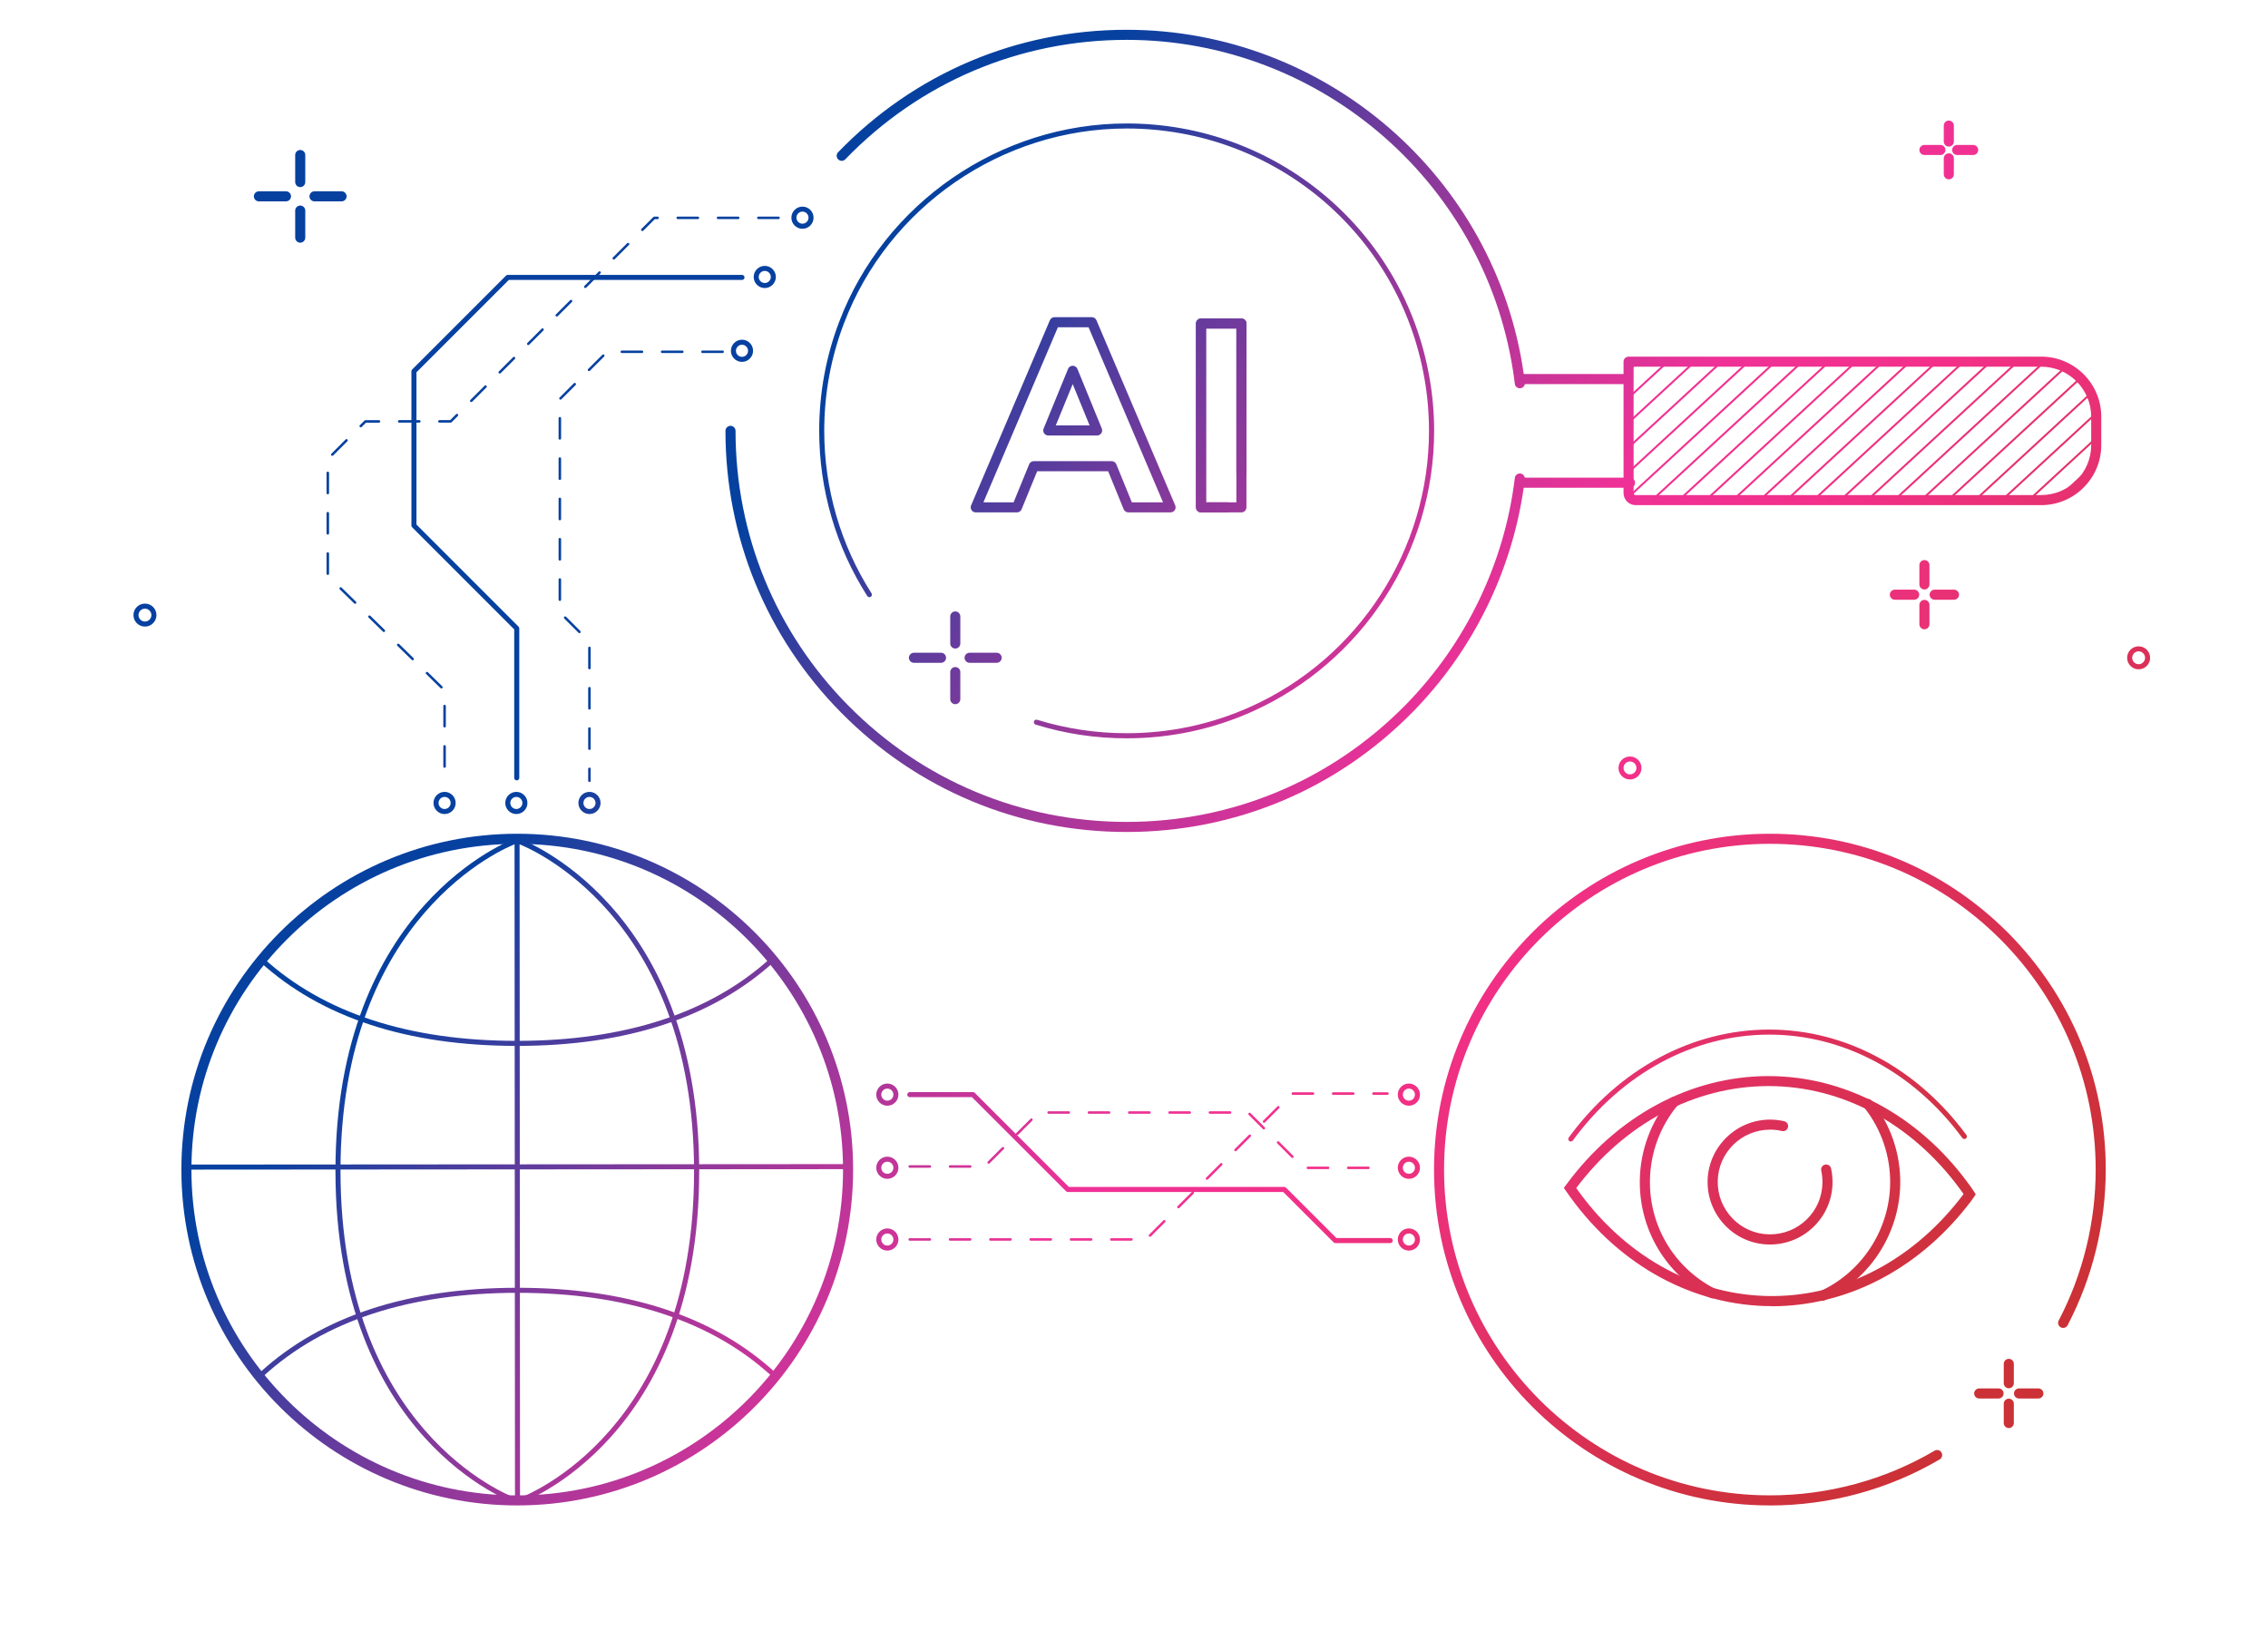 <?xml version="1.0" encoding="utf-8" ?>
<!DOCTYPE svg PUBLIC "-//W3C//DTD SVG 1.1//EN" "http://www.w3.org/Graphics/SVG/1.1/DTD/svg11.dtd">
<svg xmlns="http://www.w3.org/2000/svg" xmlns:xlink="http://www.w3.org/1999/xlink" id="uuid-0205d74b-54b6-4d59-b8e6-56a703007545" data-name="Ebene 1" viewBox="0 0 450 323.44"><defs><clipPath id="uuid-852695f4-5e8c-4c79-91b3-4f0d537826b7"><path d="M323.41,71.65h82.05c5.82,0,10.55,4.73,10.55,10.55v6.43c0,5.82-4.73,10.55-10.55,10.55h-82.05v-27.52h0Z" style="fill: none;"/></clipPath><linearGradient id="uuid-79380199-8a45-45e1-b10b-9a38384cc705" data-name="AUNDS-VERLAUF" x1="189.24" y1="-38.51" x2="478.56" y2="152.72" gradientTransform="translate(59.12 -163.26) rotate(42.69)" gradientUnits="userSpaceOnUse"><stop offset="0" stop-color="#0641a0"/><stop offset=".1" stop-color="#0641a0"/><stop offset=".2" stop-color="#4b3d9e"/><stop offset=".3" stop-color="#8b399b"/><stop offset=".4" stop-color="#c13599"/><stop offset=".5" stop-color="#ef3197"/><stop offset=".6" stop-color="#f3308a"/><stop offset=".7" stop-color="#e83174"/><stop offset=".8" stop-color="#dd305a"/><stop offset=".9" stop-color="#d13141"/><stop offset="1" stop-color="#cb3136"/></linearGradient><linearGradient id="uuid-b5ddf7a1-ddcd-4455-a285-b284205353fc" data-name="AUNDS-VERLAUF" x1="188.76" y1="-37.78" x2="478.09" y2="153.45" gradientTransform="translate(61.58 -164.21) rotate(42.69)" xlink:href="#uuid-79380199-8a45-45e1-b10b-9a38384cc705"/><linearGradient id="uuid-b9ee2503-83ff-42a3-a131-6b85c8384219" data-name="AUNDS-VERLAUF" x1="188.29" y1="-37.06" x2="477.61" y2="154.17" gradientTransform="translate(64.03 -165.17) rotate(42.69)" xlink:href="#uuid-79380199-8a45-45e1-b10b-9a38384cc705"/><linearGradient id="uuid-18a1c5ce-46f5-4fe4-94e2-f36690bfe13c" data-name="AUNDS-VERLAUF" x1="187.81" y1="-36.34" x2="477.13" y2="154.89" gradientTransform="translate(66.49 -166.13) rotate(42.69)" xlink:href="#uuid-79380199-8a45-45e1-b10b-9a38384cc705"/><linearGradient id="uuid-4f59ca16-eb89-4687-ad12-c7e018177655" data-name="AUNDS-VERLAUF" x1="187.33" y1="-35.62" x2="476.65" y2="155.61" gradientTransform="translate(68.94 -167.09) rotate(42.69)" xlink:href="#uuid-79380199-8a45-45e1-b10b-9a38384cc705"/><linearGradient id="uuid-7ba498f8-b496-4354-9ccf-a6b0d8ec5d11" data-name="AUNDS-VERLAUF" x1="186.85" y1="-34.89" x2="476.17" y2="156.34" gradientTransform="translate(71.39 -168.05) rotate(42.69)" xlink:href="#uuid-79380199-8a45-45e1-b10b-9a38384cc705"/><linearGradient id="uuid-34e4800c-03dd-4141-a7d8-acf5ea7d4ed0" data-name="AUNDS-VERLAUF" x1="186.37" y1="-34.17" x2="475.7" y2="157.06" gradientTransform="translate(73.85 -169.01) rotate(42.69)" xlink:href="#uuid-79380199-8a45-45e1-b10b-9a38384cc705"/><linearGradient id="uuid-9a8a8f78-e45b-469c-b191-717c0a17f3d7" data-name="AUNDS-VERLAUF" x1="185.9" y1="-33.45" x2="475.22" y2="157.78" gradientTransform="translate(76.3 -169.97) rotate(42.69)" xlink:href="#uuid-79380199-8a45-45e1-b10b-9a38384cc705"/><linearGradient id="uuid-43516246-b895-4197-834e-ad409ee198d4" data-name="AUNDS-VERLAUF" x1="185.42" y1="-32.72" x2="474.74" y2="158.51" gradientTransform="translate(78.76 -170.93) rotate(42.69)" xlink:href="#uuid-79380199-8a45-45e1-b10b-9a38384cc705"/><linearGradient id="uuid-8040e312-cd8a-4e22-8da0-8ad0ef021a17" data-name="AUNDS-VERLAUF" x1="184.94" y1="-32" x2="474.26" y2="159.23" gradientTransform="translate(81.22 -171.89) rotate(42.69)" xlink:href="#uuid-79380199-8a45-45e1-b10b-9a38384cc705"/><linearGradient id="uuid-d9655e82-9bb2-49cc-85ff-0c2df64ac350" data-name="AUNDS-VERLAUF" x1="184.46" y1="-31.28" x2="473.78" y2="159.95" gradientTransform="translate(83.66 -172.84) rotate(42.69)" xlink:href="#uuid-79380199-8a45-45e1-b10b-9a38384cc705"/><linearGradient id="uuid-a447cb48-a4a9-4845-b4d2-4ab08630241f" data-name="AUNDS-VERLAUF" x1="183.99" y1="-30.55" x2="473.31" y2="160.68" gradientTransform="translate(86.12 -173.8) rotate(42.69)" xlink:href="#uuid-79380199-8a45-45e1-b10b-9a38384cc705"/><linearGradient id="uuid-729617f7-ca8c-4b2a-8edf-3a500b49913c" data-name="AUNDS-VERLAUF" x1="183.51" y1="-29.83" x2="472.83" y2="161.4" gradientTransform="translate(88.58 -174.77) rotate(42.69)" xlink:href="#uuid-79380199-8a45-45e1-b10b-9a38384cc705"/><linearGradient id="uuid-5a532529-7bc7-4804-97b4-8327b5dc3af6" data-name="AUNDS-VERLAUF" x1="183.03" y1="-29.11" x2="472.35" y2="162.12" gradientTransform="translate(91.03 -175.72) rotate(42.69)" xlink:href="#uuid-79380199-8a45-45e1-b10b-9a38384cc705"/><linearGradient id="uuid-20cddf06-b786-4b07-bdca-f61bb5749d23" data-name="AUNDS-VERLAUF" x1="182.55" y1="-28.38" x2="471.87" y2="162.84" gradientTransform="translate(93.49 -176.68) rotate(42.69)" xlink:href="#uuid-79380199-8a45-45e1-b10b-9a38384cc705"/><linearGradient id="uuid-6a1805a0-df35-47ad-85dc-3ab242ddc498" data-name="AUNDS-VERLAUF" x1="182.07" y1="-27.66" x2="471.39" y2="163.57" gradientTransform="translate(95.94 -177.64) rotate(42.69)" xlink:href="#uuid-79380199-8a45-45e1-b10b-9a38384cc705"/><linearGradient id="uuid-3bd8c02a-0dcb-4688-9bf7-df5fc0a4f45a" data-name="AUNDS-VERLAUF" x1="181.6" y1="-26.94" x2="470.92" y2="164.29" gradientTransform="translate(98.39 -178.6) rotate(42.69)" xlink:href="#uuid-79380199-8a45-45e1-b10b-9a38384cc705"/><linearGradient id="uuid-bb50119d-c684-457a-89ee-10118da761e6" data-name="AUNDS-VERLAUF" x1="181.12" y1="-26.22" x2="470.44" y2="165.01" gradientTransform="translate(100.86 -179.57) rotate(42.69)" xlink:href="#uuid-79380199-8a45-45e1-b10b-9a38384cc705"/><linearGradient id="uuid-aa851fe8-77df-430b-b3bf-b8e899ec005a" data-name="AUNDS-VERLAUF" x1="180.64" y1="-25.49" x2="469.96" y2="165.74" gradientTransform="translate(103.31 -180.52) rotate(42.69)" xlink:href="#uuid-79380199-8a45-45e1-b10b-9a38384cc705"/><linearGradient id="uuid-7c7d5760-4d4d-462b-aaa7-074bf66a758e" data-name="AUNDS-VERLAUF" x1="180.16" y1="-24.77" x2="469.48" y2="166.46" gradientTransform="translate(105.76 -181.48) rotate(42.69)" xlink:href="#uuid-79380199-8a45-45e1-b10b-9a38384cc705"/><linearGradient id="uuid-c812c66d-cc08-49d3-b687-510a507e38a9" data-name="AUNDS-VERLAUF" x1="179.68" y1="-24.05" x2="469.01" y2="167.18" gradientTransform="translate(108.21 -182.44) rotate(42.69)" xlink:href="#uuid-79380199-8a45-45e1-b10b-9a38384cc705"/><linearGradient id="uuid-a69b3944-87f5-45b2-b28f-7a4e370710ba" data-name="AUNDS-VERLAUF" x1="179.21" y1="-23.32" x2="468.53" y2="167.91" gradientTransform="translate(110.67 -183.4) rotate(42.69)" xlink:href="#uuid-79380199-8a45-45e1-b10b-9a38384cc705"/><linearGradient id="uuid-30a2e35e-9164-4ecc-958b-6679de30b54d" data-name="AUNDS-VERLAUF" x1="178.73" y1="-22.6" x2="468.05" y2="168.63" gradientTransform="translate(113.12 -184.36) rotate(42.69)" xlink:href="#uuid-79380199-8a45-45e1-b10b-9a38384cc705"/><linearGradient id="uuid-5d095e30-b3e1-4b0f-b7fa-3b71907c8a42" data-name="AUNDS-VERLAUF" x1="178.25" y1="-21.88" x2="467.57" y2="169.35" gradientTransform="translate(115.58 -185.32) rotate(42.69)" xlink:href="#uuid-79380199-8a45-45e1-b10b-9a38384cc705"/><linearGradient id="uuid-06434d0d-fc2e-4e47-b909-c7617adddd6e" data-name="AUNDS-VERLAUF" x1="177.77" y1="-21.15" x2="467.09" y2="170.07" gradientTransform="translate(118.03 -186.28) rotate(42.69)" xlink:href="#uuid-79380199-8a45-45e1-b10b-9a38384cc705"/><linearGradient id="uuid-db22c76c-f0ac-4978-8bbe-2ed6bb196061" data-name="AUNDS-VERLAUF" x1="177.29" y1="-20.43" x2="466.62" y2="170.8" gradientTransform="translate(120.49 -187.23) rotate(42.69)" xlink:href="#uuid-79380199-8a45-45e1-b10b-9a38384cc705"/><linearGradient id="uuid-86a12425-e7b4-4817-8459-19f4cf04092a" data-name="AUNDS-VERLAUF" x1="176.82" y1="-19.71" x2="466.14" y2="171.52" gradientTransform="translate(122.94 -188.19) rotate(42.69)" xlink:href="#uuid-79380199-8a45-45e1-b10b-9a38384cc705"/><linearGradient id="uuid-735e5f63-1c97-426a-b39c-79e662a662da" data-name="AUNDS-VERLAUF" x1="176.34" y1="-18.99" x2="465.66" y2="172.24" gradientTransform="translate(125.4 -189.15) rotate(42.69)" xlink:href="#uuid-79380199-8a45-45e1-b10b-9a38384cc705"/><linearGradient id="uuid-3590f424-0dea-42f9-abd9-4f79db79b0c6" data-name="AUNDS-VERLAUF" x1="175.86" y1="-18.26" x2="465.18" y2="172.97" gradientTransform="translate(127.86 -190.12) rotate(42.69)" xlink:href="#uuid-79380199-8a45-45e1-b10b-9a38384cc705"/><linearGradient id="uuid-87ec7f98-2f55-403d-ace2-631752c9cc87" data-name="AUNDS-VERLAUF" x1="175.38" y1="-17.54" x2="464.7" y2="173.69" gradientTransform="translate(130.31 -191.08) rotate(42.69)" xlink:href="#uuid-79380199-8a45-45e1-b10b-9a38384cc705"/><linearGradient id="uuid-fb3f6384-1e86-4b1d-aa56-09e571f91c57" data-name="AUNDS-VERLAUF" x1="174.91" y1="-16.82" x2="464.23" y2="174.41" gradientTransform="translate(132.76 -192.03) rotate(42.69)" xlink:href="#uuid-79380199-8a45-45e1-b10b-9a38384cc705"/><linearGradient id="uuid-991a7856-3d48-4d18-a2b2-20b8bfebdd69" data-name="AUNDS-VERLAUF" x1="174.43" y1="-16.09" x2="463.75" y2="175.14" gradientTransform="translate(135.22 -192.99) rotate(42.69)" xlink:href="#uuid-79380199-8a45-45e1-b10b-9a38384cc705"/><linearGradient id="uuid-ddbd2f60-4572-4c9b-97e1-89859716b5fa" data-name="AUNDS-VERLAUF" x1="173.95" y1="-15.37" x2="463.27" y2="175.86" gradientTransform="translate(137.67 -193.95) rotate(42.69)" xlink:href="#uuid-79380199-8a45-45e1-b10b-9a38384cc705"/><linearGradient id="uuid-520853c2-34a3-4461-b510-146abd711660" data-name="AUNDS-VERLAUF" x1="172.96" y1="-13.88" x2="462.28" y2="177.35" gradientTransform="translate(140.6 -194.42) rotate(42.69)" xlink:href="#uuid-79380199-8a45-45e1-b10b-9a38384cc705"/><linearGradient id="uuid-e3dc813f-40e2-4656-bacc-b76242ca05b0" data-name="AUNDS-VERLAUF" x1="172.48" y1="-13.15" x2="461.8" y2="178.08" gradientTransform="translate(143.05 -195.38) rotate(42.69)" xlink:href="#uuid-79380199-8a45-45e1-b10b-9a38384cc705"/><linearGradient id="uuid-37499b3e-dc15-433e-96c9-cd376dc4c480" data-name="AUNDS-VERLAUF" x1="172.01" y1="-12.43" x2="461.33" y2="178.8" gradientTransform="translate(145.51 -196.34) rotate(42.69)" xlink:href="#uuid-79380199-8a45-45e1-b10b-9a38384cc705"/><linearGradient id="uuid-451820c1-9c44-4ef4-b6d9-a842abf8e8aa" data-name="AUNDS-VERLAUF" x1="171.53" y1="-11.71" x2="460.85" y2="179.52" gradientTransform="translate(147.96 -197.3) rotate(42.69)" xlink:href="#uuid-79380199-8a45-45e1-b10b-9a38384cc705"/><linearGradient id="uuid-3b04c5d4-9ef8-4388-8343-f3dbaf1d572f" data-name="AUNDS-VERLAUF" x1="171.05" y1="-10.98" x2="460.37" y2="180.25" gradientTransform="translate(150.42 -198.26) rotate(42.69)" xlink:href="#uuid-79380199-8a45-45e1-b10b-9a38384cc705"/><linearGradient id="uuid-77a49d73-dbf6-411d-9cd4-a29c647f1b00" data-name="AUNDS-VERLAUF" x1="170.57" y1="-10.26" x2="459.89" y2="180.97" gradientTransform="translate(152.87 -199.22) rotate(42.69)" xlink:href="#uuid-79380199-8a45-45e1-b10b-9a38384cc705"/><linearGradient id="uuid-7130ba79-7197-4263-ba89-637e9fb2b2da" data-name="AUNDS-VERLAUF" x1="170.09" y1="-9.54" x2="459.42" y2="181.69" gradientTransform="translate(155.33 -200.17) rotate(42.69)" xlink:href="#uuid-79380199-8a45-45e1-b10b-9a38384cc705"/><linearGradient id="uuid-7fd4da6a-612b-49ab-a364-4abac4aaad78" data-name="AUNDS-VERLAUF" x1="169.62" y1="-8.81" x2="458.94" y2="182.41" gradientTransform="translate(157.78 -201.13) rotate(42.69)" xlink:href="#uuid-79380199-8a45-45e1-b10b-9a38384cc705"/><linearGradient id="uuid-ff9c834d-fb0b-4366-9ba5-d4ae86228144" data-name="AUNDS-VERLAUF" x1="169.14" y1="-8.09" x2="458.46" y2="183.14" gradientTransform="translate(160.24 -202.09) rotate(42.69)" xlink:href="#uuid-79380199-8a45-45e1-b10b-9a38384cc705"/><linearGradient id="uuid-17a0c4da-5ed9-427d-9363-5e9c9aa00e35" data-name="AUNDS-VERLAUF" x1="168.66" y1="-7.37" x2="457.98" y2="183.86" gradientTransform="translate(162.7 -203.06) rotate(42.69)" xlink:href="#uuid-79380199-8a45-45e1-b10b-9a38384cc705"/><linearGradient id="uuid-ae01f818-9640-471e-8c63-424d9ca2b86d" data-name="AUNDS-VERLAUF" x1="168.18" y1="-6.65" x2="457.5" y2="184.58" gradientTransform="translate(165.14 -204.01) rotate(42.69)" xlink:href="#uuid-79380199-8a45-45e1-b10b-9a38384cc705"/><linearGradient id="uuid-b0e997e9-797e-4bc0-b0b7-a7c6724f27c6" data-name="AUNDS-VERLAUF" x1="167.7" y1="-5.92" x2="457.03" y2="185.31" gradientTransform="translate(167.59 -204.97) rotate(42.69)" xlink:href="#uuid-79380199-8a45-45e1-b10b-9a38384cc705"/><linearGradient id="uuid-8a493744-537b-4338-bad1-ae1a3b8d8430" data-name="AUNDS-VERLAUF" x1="167.23" y1="-5.2" x2="456.55" y2="186.03" gradientTransform="translate(170.06 -205.93) rotate(42.69)" xlink:href="#uuid-79380199-8a45-45e1-b10b-9a38384cc705"/><linearGradient id="uuid-41ee46e4-2fe4-4efa-9b8b-ec7076fa3ba7" data-name="AUNDS-VERLAUF" x1="166.75" y1="-4.48" x2="456.07" y2="186.75" gradientTransform="translate(172.51 -206.89) rotate(42.69)" xlink:href="#uuid-79380199-8a45-45e1-b10b-9a38384cc705"/><linearGradient id="uuid-c732f427-466c-4d0e-816c-9fa0d71f6ce4" data-name="AUNDS-VERLAUF" x1="166.27" y1="-3.75" x2="455.59" y2="187.48" gradientTransform="translate(174.97 -207.85) rotate(42.69)" xlink:href="#uuid-79380199-8a45-45e1-b10b-9a38384cc705"/><linearGradient id="uuid-18c93d40-b04c-4fb3-bcb8-b6ad6373912f" data-name="AUNDS-VERLAUF" x1="165.79" y1="-3.03" x2="455.11" y2="188.2" gradientTransform="translate(177.41 -208.8) rotate(42.69)" xlink:href="#uuid-79380199-8a45-45e1-b10b-9a38384cc705"/><linearGradient id="uuid-dca84d30-f33c-4904-a2b9-7730f4820c71" data-name="AUNDS-VERLAUF" x1="165.32" y1="-2.31" x2="454.64" y2="188.92" gradientTransform="translate(179.87 -209.76) rotate(42.69)" xlink:href="#uuid-79380199-8a45-45e1-b10b-9a38384cc705"/><linearGradient id="uuid-87500765-0483-4153-87bb-363ad927b105" data-name="AUNDS-VERLAUF" x1="164.84" y1="-1.58" x2="454.16" y2="189.65" gradientTransform="translate(182.34 -210.73) rotate(42.69)" xlink:href="#uuid-79380199-8a45-45e1-b10b-9a38384cc705"/><linearGradient id="uuid-a6030c17-bf37-402b-a56e-d83068693832" data-name="AUNDS-VERLAUF" x1="164.36" y1="-.86" x2="453.68" y2="190.37" gradientTransform="translate(184.78 -211.68) rotate(42.69)" xlink:href="#uuid-79380199-8a45-45e1-b10b-9a38384cc705"/><linearGradient id="uuid-c1537424-59cf-40d9-a509-c02360e374af" data-name="AUNDS-VERLAUF" x1="163.88" y1="-.14" x2="453.2" y2="191.09" gradientTransform="translate(187.24 -212.64) rotate(42.69)" xlink:href="#uuid-79380199-8a45-45e1-b10b-9a38384cc705"/><linearGradient id="uuid-18cb56e1-907e-4b0a-bf04-f3c431590739" data-name="AUNDS-VERLAUF" x1="163.4" y1=".58" x2="452.72" y2="191.81" gradientTransform="translate(189.69 -213.6) rotate(42.69)" xlink:href="#uuid-79380199-8a45-45e1-b10b-9a38384cc705"/><linearGradient id="uuid-0fe4f45d-c6ec-4c6b-b7ea-451fbf47020c" data-name="AUNDS-VERLAUF" x1="162.93" y1="1.31" x2="452.25" y2="192.54" gradientTransform="translate(192.15 -214.56) rotate(42.69)" xlink:href="#uuid-79380199-8a45-45e1-b10b-9a38384cc705"/><linearGradient id="uuid-0aa660ec-55b4-4e24-93aa-fe24030de115" data-name="AUNDS-VERLAUF" x1="162.45" y1="2.03" x2="451.77" y2="193.26" gradientTransform="translate(194.6 -215.52) rotate(42.69)" xlink:href="#uuid-79380199-8a45-45e1-b10b-9a38384cc705"/><linearGradient id="uuid-254288ee-78d7-416e-8f45-06be23223cb7" data-name="AUNDS-VERLAUF" x1="161.97" y1="2.75" x2="451.29" y2="193.98" gradientTransform="translate(197.06 -216.48) rotate(42.69)" xlink:href="#uuid-79380199-8a45-45e1-b10b-9a38384cc705"/><linearGradient id="uuid-07b4ebed-8bdd-4342-bb45-1bb9a5a8093f" data-name="AUNDS-VERLAUF" x1="161.49" y1="3.48" x2="450.81" y2="194.71" gradientTransform="translate(199.51 -217.44) rotate(42.69)" xlink:href="#uuid-79380199-8a45-45e1-b10b-9a38384cc705"/><linearGradient id="uuid-bbeb920c-b4ee-414e-b17d-7119df486cc1" data-name="AUNDS-VERLAUF" x1="161.01" y1="4.2" x2="450.34" y2="195.43" gradientTransform="translate(201.97 -218.4) rotate(42.69)" xlink:href="#uuid-79380199-8a45-45e1-b10b-9a38384cc705"/><linearGradient id="uuid-1247ae10-0f02-4d99-b88f-af07a7bf3e62" data-name="AUNDS-VERLAUF" x1="160.54" y1="4.92" x2="449.86" y2="196.15" gradientTransform="translate(204.42 -219.36) rotate(42.69)" xlink:href="#uuid-79380199-8a45-45e1-b10b-9a38384cc705"/><linearGradient id="uuid-8534adfc-ac0e-41eb-a927-30bf10904f20" data-name="AUNDS-VERLAUF" x1="160.06" y1="5.65" x2="449.38" y2="196.88" gradientTransform="translate(206.88 -220.32) rotate(42.69)" xlink:href="#uuid-79380199-8a45-45e1-b10b-9a38384cc705"/><linearGradient id="uuid-d77e0ea6-1c7f-48b3-a6ec-78059d16ca4b" data-name="AUNDS-VERLAUF" x1="159.58" y1="6.37" x2="448.9" y2="197.6" gradientTransform="translate(209.34 -221.28) rotate(42.69)" xlink:href="#uuid-79380199-8a45-45e1-b10b-9a38384cc705"/><linearGradient id="uuid-2f81ff24-0099-484a-97f8-c1d2e3e3fd7e" data-name="AUNDS-VERLAUF" x1="159.1" y1="7.09" x2="448.42" y2="198.32" gradientTransform="translate(211.79 -222.24) rotate(42.69)" xlink:href="#uuid-79380199-8a45-45e1-b10b-9a38384cc705"/><linearGradient id="uuid-ed27fd24-ddf6-4f70-996a-f09f276b650f" data-name="AUNDS-VERLAUF" x1="158.62" y1="7.82" x2="447.95" y2="199.04" gradientTransform="translate(214.23 -223.19) rotate(42.69)" xlink:href="#uuid-79380199-8a45-45e1-b10b-9a38384cc705"/><linearGradient id="uuid-6f36b155-51c0-4085-9f01-da4d2b5aa200" data-name="AUNDS-VERLAUF" x1="158.15" y1="8.54" x2="447.47" y2="199.77" gradientTransform="translate(216.69 -224.15) rotate(42.69)" xlink:href="#uuid-79380199-8a45-45e1-b10b-9a38384cc705"/><linearGradient id="uuid-4d69ac47-31dd-42ca-bead-7cf052f50b85" data-name="AUNDS-VERLAUF" x1="157.67" y1="9.26" x2="446.99" y2="200.49" gradientTransform="translate(219.15 -225.11) rotate(42.69)" xlink:href="#uuid-79380199-8a45-45e1-b10b-9a38384cc705"/><linearGradient id="uuid-b24c40b5-3f52-4f2a-9070-575a90d4d889" data-name="AUNDS-VERLAUF" x1="247.52" y1="-80.52" x2="511.74" y2="122.71" gradientTransform="matrix(1,0,0,1,0,0)" xlink:href="#uuid-79380199-8a45-45e1-b10b-9a38384cc705"/><linearGradient id="uuid-e3cbdf19-0344-4b34-9443-fc810ca2fa3d" data-name="AUNDS-VERLAUF" x1="244.38" y1="-76.44" x2="508.6" y2="126.79" gradientTransform="matrix(1,0,0,1,0,0)" xlink:href="#uuid-79380199-8a45-45e1-b10b-9a38384cc705"/><linearGradient id="uuid-23a1a5df-ff13-49e5-98cf-e2077ac87dd9" data-name="AUNDS-VERLAUF" x1="244.74" y1="-76.91" x2="508.96" y2="126.32" gradientTransform="matrix(1,0,0,1,0,0)" xlink:href="#uuid-79380199-8a45-45e1-b10b-9a38384cc705"/><linearGradient id="uuid-f7f44825-b392-4e6e-a3ee-b2c75150095f" data-name="AUNDS-VERLAUF" x1="247.16" y1="-80.05" x2="511.38" y2="123.18" gradientTransform="matrix(1,0,0,1,0,0)" xlink:href="#uuid-79380199-8a45-45e1-b10b-9a38384cc705"/><linearGradient id="uuid-070ba7b0-9b46-44c8-912e-5cdc6c56537f" data-name="AUNDS-VERLAUF" x1="126.51" y1="76.8" x2="390.73" y2="280.03" gradientTransform="matrix(1,0,0,1,0,0)" xlink:href="#uuid-79380199-8a45-45e1-b10b-9a38384cc705"/><linearGradient id="uuid-1073728a-3111-44e2-afb5-aa8d94215e02" data-name="AUNDS-VERLAUF" x1="132.92" y1="68.47" x2="397.14" y2="271.7" gradientTransform="matrix(1,0,0,1,0,0)" xlink:href="#uuid-79380199-8a45-45e1-b10b-9a38384cc705"/><linearGradient id="uuid-e297c78c-8050-41f1-b700-a09c4089ada8" data-name="AUNDS-VERLAUF" x1="138.51" y1="61.2" x2="402.73" y2="264.43" gradientTransform="matrix(1,0,0,1,0,0)" xlink:href="#uuid-79380199-8a45-45e1-b10b-9a38384cc705"/><linearGradient id="uuid-25bcdf1c-a783-4be9-b35a-b6947e6562ce" data-name="AUNDS-VERLAUF" x1="137.61" y1="62.38" x2="401.83" y2="265.61" gradientTransform="matrix(1,0,0,1,0,0)" xlink:href="#uuid-79380199-8a45-45e1-b10b-9a38384cc705"/><linearGradient id="uuid-862c9bb3-7ef2-4b21-957f-f6617938638d" data-name="AUNDS-VERLAUF" x1="133.47" y1="67.75" x2="397.69" y2="270.98" gradientTransform="matrix(1,0,0,1,0,0)" xlink:href="#uuid-79380199-8a45-45e1-b10b-9a38384cc705"/><linearGradient id="uuid-753ebf82-c991-4b6d-9665-f8fef4fe59f9" data-name="AUNDS-VERLAUF" x1="68.3" y1="152.48" x2="332.52" y2="355.71" gradientTransform="matrix(1,0,0,1,0,0)" xlink:href="#uuid-79380199-8a45-45e1-b10b-9a38384cc705"/><linearGradient id="uuid-303e2e16-0619-4b94-9c4c-2c4ccfa21d1b" data-name="AUNDS-VERLAUF" x1="122.58" y1="81.91" x2="386.8" y2="285.14" gradientTransform="matrix(1,0,0,1,0,0)" xlink:href="#uuid-79380199-8a45-45e1-b10b-9a38384cc705"/><linearGradient id="uuid-5efc6d71-2248-4d41-92b9-61538b36ee3f" data-name="AUNDS-VERLAUF" x1="117.25" y1="88.84" x2="381.47" y2="292.07" gradientTransform="matrix(1,0,0,1,0,0)" xlink:href="#uuid-79380199-8a45-45e1-b10b-9a38384cc705"/><linearGradient id="uuid-1e70ddca-edb2-4e1c-8efb-6695e2009c73" data-name="AUNDS-VERLAUF" x1="117.86" y1="88.04" x2="382.08" y2="291.27" gradientTransform="matrix(1,0,0,1,0,0)" xlink:href="#uuid-79380199-8a45-45e1-b10b-9a38384cc705"/><linearGradient id="uuid-3de1fc2f-6a35-4c20-97eb-c638c0109d07" data-name="AUNDS-VERLAUF" x1="121.96" y1="82.71" x2="386.18" y2="285.94" gradientTransform="matrix(1,0,0,1,0,0)" xlink:href="#uuid-79380199-8a45-45e1-b10b-9a38384cc705"/><linearGradient id="uuid-78de1a92-5c31-4bcd-88dc-c879557cec14" data-name="AUNDS-VERLAUF" x1="126.64" y1="76.63" x2="390.86" y2="279.86" gradientTransform="matrix(1,0,0,1,0,0)" xlink:href="#uuid-79380199-8a45-45e1-b10b-9a38384cc705"/><linearGradient id="uuid-fa0d1daf-3eb6-43d1-9ac3-a8ceaff0fd0a" data-name="AUNDS-VERLAUF" x1="121.31" y1="83.56" x2="385.53" y2="286.79" gradientTransform="matrix(1,0,0,1,0,0)" xlink:href="#uuid-79380199-8a45-45e1-b10b-9a38384cc705"/><linearGradient id="uuid-3d60adc0-b8a4-44c5-8f76-cf81cf2e923d" data-name="AUNDS-VERLAUF" x1="121.92" y1="82.76" x2="386.14" y2="285.99" gradientTransform="matrix(1,0,0,1,0,0)" xlink:href="#uuid-79380199-8a45-45e1-b10b-9a38384cc705"/><linearGradient id="uuid-b89eab1b-e206-4c58-9e25-6538a0347cc6" data-name="AUNDS-VERLAUF" x1="126.02" y1="77.43" x2="390.24" y2="280.66" gradientTransform="matrix(1,0,0,1,0,0)" xlink:href="#uuid-79380199-8a45-45e1-b10b-9a38384cc705"/><linearGradient id="uuid-51178b35-8d5f-47e3-a679-7bfebb6c6971" data-name="AUNDS-VERLAUF" x1="163.17" y1="29.14" x2="427.39" y2="232.37" gradientTransform="matrix(1,0,0,1,0,0)" xlink:href="#uuid-79380199-8a45-45e1-b10b-9a38384cc705"/><linearGradient id="uuid-5386aa8d-095d-43ea-a3f9-a1b73a86f2a2" data-name="AUNDS-VERLAUF" x1="203.41" y1="-23.18" x2="467.63" y2="180.05" gradientTransform="matrix(1,0,0,1,0,0)" xlink:href="#uuid-79380199-8a45-45e1-b10b-9a38384cc705"/><linearGradient id="uuid-7ba59013-bcfa-40d5-97bf-cfc01c0a4916" data-name="AUNDS-VERLAUF" x1="199.59" y1="-18.21" x2="463.81" y2="185.01" gradientTransform="matrix(1,0,0,1,0,0)" xlink:href="#uuid-79380199-8a45-45e1-b10b-9a38384cc705"/><linearGradient id="uuid-1007a20f-1c47-40e4-b652-287eed20d81b" data-name="AUNDS-VERLAUF" x1="200.03" y1="-18.79" x2="464.25" y2="184.44" gradientTransform="matrix(1,0,0,1,0,0)" xlink:href="#uuid-79380199-8a45-45e1-b10b-9a38384cc705"/><linearGradient id="uuid-05c107b2-d06e-403a-95af-24b1691bccca" data-name="AUNDS-VERLAUF" x1="202.97" y1="-22.6" x2="467.19" y2="180.63" gradientTransform="matrix(1,0,0,1,0,0)" xlink:href="#uuid-79380199-8a45-45e1-b10b-9a38384cc705"/><linearGradient id="uuid-9341ede4-53e3-4503-8676-9712109b1786" data-name="AUNDS-VERLAUF" x1="133.03" y1="68.33" x2="397.25" y2="271.56" gradientTransform="matrix(1,0,0,1,0,0)" xlink:href="#uuid-79380199-8a45-45e1-b10b-9a38384cc705"/><linearGradient id="uuid-756fac53-f297-4835-9f84-c55cfb4b69ff" data-name="AUNDS-VERLAUF" x1="129.21" y1="73.29" x2="393.43" y2="276.52" gradientTransform="matrix(1,0,0,1,0,0)" xlink:href="#uuid-79380199-8a45-45e1-b10b-9a38384cc705"/><linearGradient id="uuid-32fb0b4e-550f-448b-a360-d3c37c3097e7" data-name="AUNDS-VERLAUF" x1="129.65" y1="72.72" x2="393.87" y2="275.94" gradientTransform="matrix(1,0,0,1,0,0)" xlink:href="#uuid-79380199-8a45-45e1-b10b-9a38384cc705"/><linearGradient id="uuid-fc058d34-b4bb-4876-8811-e2720525331e" data-name="AUNDS-VERLAUF" x1="132.59" y1="68.9" x2="396.81" y2="272.13" gradientTransform="matrix(1,0,0,1,0,0)" xlink:href="#uuid-79380199-8a45-45e1-b10b-9a38384cc705"/><linearGradient id="uuid-948d2810-691f-41b7-a5a1-127932b44445" data-name="AUNDS-VERLAUF" x1="211.25" y1="-33.37" x2="475.47" y2="169.86" gradientTransform="matrix(1,0,0,1,0,0)" xlink:href="#uuid-79380199-8a45-45e1-b10b-9a38384cc705"/><linearGradient id="uuid-7778e9ad-3222-4d8d-add0-3f2341b40ec1" data-name="AUNDS-VERLAUF" x1="42.58" y1="185.91" x2="306.8" y2="389.14" gradientTransform="matrix(1,0,0,1,0,0)" xlink:href="#uuid-79380199-8a45-45e1-b10b-9a38384cc705"/><linearGradient id="uuid-45ab4971-53f2-49ce-91f4-e560ee9cb047" data-name="AUNDS-VERLAUF" x1="42.58" y1="185.91" x2="306.8" y2="389.14" gradientTransform="matrix(1,0,0,1,0,0)" xlink:href="#uuid-79380199-8a45-45e1-b10b-9a38384cc705"/><linearGradient id="uuid-57c26299-d75f-4c5c-a3bf-7f5f76ffebc0" data-name="AUNDS-VERLAUF" x1="42.85" y1="185.57" x2="307.07" y2="388.8" gradientTransform="matrix(1,0,0,1,0,0)" xlink:href="#uuid-79380199-8a45-45e1-b10b-9a38384cc705"/><linearGradient id="uuid-2a2e4f9a-c18d-4fd2-9fd8-6d99b36a134f" data-name="AUNDS-VERLAUF" x1="42.43" y1="186.12" x2="306.65" y2="389.35" gradientTransform="matrix(1,0,0,1,0,0)" xlink:href="#uuid-79380199-8a45-45e1-b10b-9a38384cc705"/><linearGradient id="uuid-f0e60530-6d78-4f1e-b08e-4a232949fcb4" data-name="AUNDS-VERLAUF" x1="62.64" y1="159.84" x2="326.86" y2="363.07" gradientTransform="matrix(1,0,0,1,0,0)" xlink:href="#uuid-79380199-8a45-45e1-b10b-9a38384cc705"/><linearGradient id="uuid-5d99aeb1-f0e6-44ae-9c7e-71f0771ca07d" data-name="AUNDS-VERLAUF" x1="23.06" y1="211.29" x2="287.28" y2="414.52" gradientTransform="matrix(1,0,0,1,0,0)" xlink:href="#uuid-79380199-8a45-45e1-b10b-9a38384cc705"/><linearGradient id="uuid-5b4a8505-383e-4337-bd00-f322af112713" data-name="AUNDS-VERLAUF" x1="114.5" y1="92.41" x2="378.72" y2="295.64" gradientTransform="matrix(1,0,0,1,0,0)" xlink:href="#uuid-79380199-8a45-45e1-b10b-9a38384cc705"/><linearGradient id="uuid-7b932db2-7848-4a7f-83c3-51d47a84a153" data-name="AUNDS-VERLAUF" x1="110.68" y1="97.38" x2="374.9" y2="300.61" gradientTransform="matrix(1,0,0,1,0,0)" xlink:href="#uuid-79380199-8a45-45e1-b10b-9a38384cc705"/><linearGradient id="uuid-851b6f09-3aa3-414d-98bd-3c83f4519414" data-name="AUNDS-VERLAUF" x1="112.42" y1="95.12" x2="376.64" y2="298.35" gradientTransform="matrix(1,0,0,1,0,0)" xlink:href="#uuid-79380199-8a45-45e1-b10b-9a38384cc705"/><linearGradient id="uuid-0f10c15a-3317-4dde-8a74-751a3effde4d" data-name="AUNDS-VERLAUF" x1="77.68" y1="140.28" x2="341.9" y2="343.51" gradientTransform="matrix(1,0,0,1,0,0)" xlink:href="#uuid-79380199-8a45-45e1-b10b-9a38384cc705"/><linearGradient id="uuid-19303735-c276-4b8b-b56d-7e8e75ac517a" data-name="AUNDS-VERLAUF" x1="83.07" y1="133.27" x2="347.29" y2="336.5" gradientTransform="matrix(1,0,0,1,0,0)" xlink:href="#uuid-79380199-8a45-45e1-b10b-9a38384cc705"/><linearGradient id="uuid-aae9d726-954d-475a-8381-0cb2a9f83a24" data-name="AUNDS-VERLAUF" x1="137.68" y1="62.27" x2="401.9" y2="265.5" gradientTransform="matrix(1,0,0,1,0,0)" xlink:href="#uuid-79380199-8a45-45e1-b10b-9a38384cc705"/><linearGradient id="uuid-0676a5b5-db85-4b18-b202-7fecb2aa4ba8" data-name="AUNDS-VERLAUF" x1="146.44" y1="50.88" x2="410.66" y2="254.11" gradientTransform="matrix(1,0,0,1,0,0)" xlink:href="#uuid-79380199-8a45-45e1-b10b-9a38384cc705"/><linearGradient id="uuid-160f14b2-1299-42ee-858a-d2a69c3bf1f3" data-name="AUNDS-VERLAUF" x1="154.91" y1="39.88" x2="419.13" y2="243.11" gradientTransform="matrix(1,0,0,1,0,0)" xlink:href="#uuid-79380199-8a45-45e1-b10b-9a38384cc705"/><linearGradient id="uuid-d9708b99-9f55-4ce4-b5ba-6ca028868bdb" data-name="AUNDS-VERLAUF" x1="72.39" y1="147.17" x2="336.61" y2="350.4" gradientTransform="matrix(1,0,0,1,0,0)" xlink:href="#uuid-79380199-8a45-45e1-b10b-9a38384cc705"/><linearGradient id="uuid-2f604bce-8828-4b5d-9aa4-e98e988fdaeb" data-name="AUNDS-VERLAUF" x1="108.52" y1="100.19" x2="372.74" y2="303.42" gradientTransform="matrix(1,0,0,1,0,0)" xlink:href="#uuid-79380199-8a45-45e1-b10b-9a38384cc705"/><linearGradient id="uuid-04b7c30e-d050-4672-bdd6-0ea723862664" data-name="AUNDS-VERLAUF" x1="115.53" y1="91.07" x2="379.75" y2="294.3" gradientTransform="matrix(1,0,0,1,0,0)" xlink:href="#uuid-79380199-8a45-45e1-b10b-9a38384cc705"/><linearGradient id="uuid-3e98236f-68c5-46ec-b774-bcf1ffaf940a" data-name="AUNDS-VERLAUF" x1="101.64" y1="109.13" x2="365.86" y2="312.36" gradientTransform="matrix(1,0,0,1,0,0)" xlink:href="#uuid-79380199-8a45-45e1-b10b-9a38384cc705"/><linearGradient id="uuid-45a61347-e3d6-4fd3-a7f1-f75b95897853" data-name="AUNDS-VERLAUF" x1="70.06" y1="150.2" x2="334.28" y2="353.43" gradientTransform="matrix(1,0,0,1,0,0)" xlink:href="#uuid-79380199-8a45-45e1-b10b-9a38384cc705"/><linearGradient id="uuid-444157b6-400f-4f8d-897c-162f45c7ccfa" data-name="AUNDS-VERLAUF" x1="77.07" y1="141.08" x2="341.29" y2="344.31" gradientTransform="matrix(1,0,0,1,0,0)" xlink:href="#uuid-79380199-8a45-45e1-b10b-9a38384cc705"/><linearGradient id="uuid-c3d9b34f-aaf0-4276-8b8b-48d501a2ba6e" data-name="AUNDS-VERLAUF" x1="63.17" y1="159.15" x2="327.39" y2="362.37" gradientTransform="matrix(1,0,0,1,0,0)" xlink:href="#uuid-79380199-8a45-45e1-b10b-9a38384cc705"/><linearGradient id="uuid-df23b746-d6b5-4e26-9576-64ba49cc06c6" data-name="AUNDS-VERLAUF" x1="211.46" y1="-33.65" x2="475.68" y2="169.58" gradientTransform="matrix(1,0,0,1,0,0)" xlink:href="#uuid-79380199-8a45-45e1-b10b-9a38384cc705"/><linearGradient id="uuid-44f86c0b-ebe6-46b0-9829-3148a2ec81c0" data-name="AUNDS-VERLAUF" x1="159.49" y1="33.92" x2="423.71" y2="237.15" gradientTransform="matrix(1,0,0,1,0,0)" xlink:href="#uuid-79380199-8a45-45e1-b10b-9a38384cc705"/><linearGradient id="uuid-17df49da-7f66-4612-af77-9f50f4c21187" data-name="AUNDS-VERLAUF" x1="150.48" y1="45.63" x2="414.7" y2="248.86" gradientTransform="matrix(1,0,0,1,0,0)" xlink:href="#uuid-79380199-8a45-45e1-b10b-9a38384cc705"/><linearGradient id="uuid-c6851036-129e-451c-b153-1209c9be8551" data-name="AUNDS-VERLAUF" x1="184.99" y1=".77" x2="449.21" y2="203.99" gradientTransform="matrix(1,0,0,1,0,0)" xlink:href="#uuid-79380199-8a45-45e1-b10b-9a38384cc705"/><linearGradient id="uuid-2d3171e7-f1b1-448a-9925-77af7126dcba" data-name="AUNDS-VERLAUF" x1="153.07" y1="42.27" x2="417.29" y2="245.5" gradientTransform="matrix(1,0,0,1,0,0)" xlink:href="#uuid-79380199-8a45-45e1-b10b-9a38384cc705"/><linearGradient id="uuid-54a1c274-e410-4d35-8601-ba07f6b37a30" data-name="AUNDS-VERLAUF" x1="166.83" y1="24.38" x2="431.05" y2="227.61" gradientTransform="matrix(1,0,0,1,0,0)" xlink:href="#uuid-79380199-8a45-45e1-b10b-9a38384cc705"/><linearGradient id="uuid-7fbc7934-3def-49f4-82f2-de81b3f70f63" data-name="AUNDS-VERLAUF" x1="166.83" y1="24.38" x2="431.05" y2="227.61" gradientTransform="matrix(1,0,0,1,0,0)" xlink:href="#uuid-79380199-8a45-45e1-b10b-9a38384cc705"/><linearGradient id="uuid-35ae5b31-f893-40bb-9b08-54ebeeaf8cbc" data-name="AUNDS-VERLAUF" x1="89.44" y1="125" x2="353.66" y2="328.22" gradientTransform="matrix(1,0,0,1,0,0)" xlink:href="#uuid-79380199-8a45-45e1-b10b-9a38384cc705"/><linearGradient id="uuid-5fe3ad05-7202-4e6f-8b54-e89ca298a5c0" data-name="AUNDS-VERLAUF" x1="89.44" y1="124.99" x2="353.66" y2="328.22" gradientTransform="matrix(1,0,0,1,0,0)" xlink:href="#uuid-79380199-8a45-45e1-b10b-9a38384cc705"/><linearGradient id="uuid-b35b23a7-ba0c-45ca-8f14-2aa6607cbdc0" data-name="AUNDS-VERLAUF" x1="88.68" y1="125.99" x2="352.9" y2="329.22" gradientTransform="matrix(1,0,0,1,0,0)" xlink:href="#uuid-79380199-8a45-45e1-b10b-9a38384cc705"/><linearGradient id="uuid-e1b11e61-388f-4905-8a9b-b375586abab8" data-name="AUNDS-VERLAUF" x1="134.98" y1="65.79" x2="399.2" y2="269.02" gradientTransform="matrix(1,0,0,1,0,0)" xlink:href="#uuid-79380199-8a45-45e1-b10b-9a38384cc705"/></defs><g style="clip-path: url('#uuid-852695f4-5e8c-4c79-91b3-4f0d537826b7');"><g><g><rect x="144.6" y="-6.17" width="187.73" height=".39" transform="translate(67.23 160.09) rotate(-42.69)" style="fill: url('#uuid-79380199-8a45-45e1-b10b-9a38384cc705');"/><rect x="147.05" y="-3.51" width="187.73" height=".39" transform="translate(66.07 162.46) rotate(-42.69)" style="fill: url('#uuid-b5ddf7a1-ddcd-4455-a285-b284205353fc');"/><rect x="149.51" y="-.85" width="187.73" height=".39" transform="translate(64.92 164.83) rotate(-42.69)" style="fill: url('#uuid-b9ee2503-83ff-42a3-a131-6b85c8384219');"/><rect x="151.96" y="1.81" width="187.73" height=".39" transform="translate(63.76 167.2) rotate(-42.69)" style="fill: url('#uuid-18a1c5ce-46f5-4fe4-94e2-f36690bfe13c');"/><rect x="154.41" y="4.47" width="187.73" height=".39" transform="translate(62.61 169.57) rotate(-42.69)" style="fill: url('#uuid-4f59ca16-eb89-4687-ad12-c7e018177655');"/><rect x="156.87" y="7.14" width="187.73" height=".39" transform="translate(61.46 171.93) rotate(-42.69)" style="fill: url('#uuid-7ba498f8-b496-4354-9ccf-a6b0d8ec5d11');"/><rect x="159.32" y="9.8" width="187.73" height=".39" transform="translate(60.3 174.3) rotate(-42.69)" style="fill: url('#uuid-34e4800c-03dd-4141-a7d8-acf5ea7d4ed0');"/><rect x="161.78" y="12.46" width="187.73" height=".39" transform="translate(59.15 176.67) rotate(-42.69)" style="fill: url('#uuid-9a8a8f78-e45b-469c-b191-717c0a17f3d7');"/><rect x="164.23" y="15.12" width="187.73" height=".39" transform="translate(57.99 179.04) rotate(-42.69)" style="fill: url('#uuid-43516246-b895-4197-834e-ad409ee198d4');"/><rect x="166.69" y="17.78" width="187.73" height=".39" transform="translate(56.84 181.42) rotate(-42.69)" style="fill: url('#uuid-8040e312-cd8a-4e22-8da0-8ad0ef021a17');"/><rect x="169.14" y="20.44" width="187.73" height=".39" transform="translate(55.68 183.78) rotate(-42.69)" style="fill: url('#uuid-d9655e82-9bb2-49cc-85ff-0c2df64ac350');"/><rect x="171.6" y="23.1" width="187.73" height=".39" transform="translate(54.53 186.15) rotate(-42.69)" style="fill: url('#uuid-a447cb48-a4a9-4845-b4d2-4ab08630241f');"/><rect x="174.05" y="25.77" width="187.73" height=".39" transform="translate(53.38 188.52) rotate(-42.69)" style="fill: url('#uuid-729617f7-ca8c-4b2a-8edf-3a500b49913c');"/><rect x="176.51" y="28.43" width="187.73" height=".39" transform="translate(52.22 190.89) rotate(-42.69)" style="fill: url('#uuid-5a532529-7bc7-4804-97b4-8327b5dc3af6');"/><rect x="178.96" y="31.09" width="187.73" height=".39" transform="translate(51.07 193.26) rotate(-42.69)" style="fill: url('#uuid-20cddf06-b786-4b07-bdca-f61bb5749d23');"/><rect x="181.42" y="33.75" width="187.73" height=".39" transform="translate(49.91 195.62) rotate(-42.69)" style="fill: url('#uuid-6a1805a0-df35-47ad-85dc-3ab242ddc498');"/><rect x="183.87" y="36.41" width="187.73" height=".39" transform="translate(48.76 197.99) rotate(-42.69)" style="fill: url('#uuid-3bd8c02a-0dcb-4688-9bf7-df5fc0a4f45a');"/><rect x="186.32" y="39.07" width="187.73" height=".39" transform="translate(47.61 200.37) rotate(-42.69)" style="fill: url('#uuid-bb50119d-c684-457a-89ee-10118da761e6');"/><rect x="188.78" y="41.73" width="187.73" height=".39" transform="translate(46.45 202.74) rotate(-42.69)" style="fill: url('#uuid-aa851fe8-77df-430b-b3bf-b8e899ec005a');"/><rect x="191.23" y="44.39" width="187.73" height=".39" transform="translate(45.3 205.1) rotate(-42.69)" style="fill: url('#uuid-7c7d5760-4d4d-462b-aaa7-074bf66a758e');"/><rect x="193.69" y="47.06" width="187.73" height=".39" transform="translate(44.15 207.47) rotate(-42.69)" style="fill: url('#uuid-c812c66d-cc08-49d3-b687-510a507e38a9');"/><rect x="196.14" y="49.72" width="187.73" height=".39" transform="translate(42.99 209.84) rotate(-42.69)" style="fill: url('#uuid-a69b3944-87f5-45b2-b28f-7a4e370710ba');"/><rect x="198.6" y="52.38" width="187.73" height=".39" transform="translate(41.84 212.21) rotate(-42.69)" style="fill: url('#uuid-30a2e35e-9164-4ecc-958b-6679de30b54d');"/><rect x="201.05" y="55.04" width="187.73" height=".39" transform="translate(40.68 214.58) rotate(-42.69)" style="fill: url('#uuid-5d095e30-b3e1-4b0f-b7fa-3b71907c8a42');"/><rect x="203.51" y="57.7" width="187.73" height=".39" transform="translate(39.53 216.95) rotate(-42.69)" style="fill: url('#uuid-06434d0d-fc2e-4e47-b909-c7617adddd6e');"/><rect x="205.96" y="60.36" width="187.73" height=".39" transform="translate(38.38 219.32) rotate(-42.69)" style="fill: url('#uuid-db22c76c-f0ac-4978-8bbe-2ed6bb196061');"/><rect x="208.42" y="63.02" width="187.73" height=".39" transform="translate(37.22 221.69) rotate(-42.69)" style="fill: url('#uuid-86a12425-e7b4-4817-8459-19f4cf04092a');"/><rect x="210.87" y="65.69" width="187.73" height=".39" transform="translate(36.07 224.06) rotate(-42.69)" style="fill: url('#uuid-735e5f63-1c97-426a-b39c-79e662a662da');"/><rect x="213.33" y="68.35" width="187.73" height=".39" transform="translate(34.92 226.43) rotate(-42.69)" style="fill: url('#uuid-3590f424-0dea-42f9-abd9-4f79db79b0c6');"/><rect x="215.78" y="71.01" width="187.73" height=".39" transform="translate(33.76 228.8) rotate(-42.69)" style="fill: url('#uuid-87ec7f98-2f55-403d-ace2-631752c9cc87');"/><rect x="218.24" y="73.67" width="187.73" height=".39" transform="translate(32.6 231.16) rotate(-42.69)" style="fill: url('#uuid-fb3f6384-1e86-4b1d-aa56-09e571f91c57');"/><rect x="220.69" y="76.33" width="187.73" height=".39" transform="translate(31.45 233.54) rotate(-42.69)" style="fill: url('#uuid-991a7856-3d48-4d18-a2b2-20b8bfebdd69');"/><rect x="223.14" y="78.99" width="187.73" height=".39" transform="translate(30.3 235.91) rotate(-42.69)" style="fill: url('#uuid-ddbd2f60-4572-4c9b-97e1-89859716b5fa');"/></g><g><rect x="225.21" y="82.51" width="187.73" height=".39" transform="translate(28.46 238.24) rotate(-42.69)" style="fill: url('#uuid-520853c2-34a3-4461-b510-146abd711660');"/><rect x="227.67" y="85.17" width="187.73" height=".39" transform="translate(27.31 240.61) rotate(-42.69)" style="fill: url('#uuid-e3dc813f-40e2-4656-bacc-b76242ca05b0');"/><rect x="230.12" y="87.83" width="187.73" height=".39" transform="translate(26.15 242.98) rotate(-42.69)" style="fill: url('#uuid-37499b3e-dc15-433e-96c9-cd376dc4c480');"/><rect x="232.58" y="90.49" width="187.73" height=".39" transform="translate(25 245.35) rotate(-42.69)" style="fill: url('#uuid-451820c1-9c44-4ef4-b6d9-a842abf8e8aa');"/><rect x="235.03" y="93.15" width="187.73" height=".39" transform="translate(23.85 247.71) rotate(-42.69)" style="fill: url('#uuid-3b04c5d4-9ef8-4388-8343-f3dbaf1d572f');"/><rect x="237.48" y="95.81" width="187.73" height=".39" transform="translate(22.69 250.08) rotate(-42.69)" style="fill: url('#uuid-77a49d73-dbf6-411d-9cd4-a29c647f1b00');"/><rect x="239.94" y="98.47" width="187.73" height=".39" transform="translate(21.54 252.45) rotate(-42.69)" style="fill: url('#uuid-7130ba79-7197-4263-ba89-637e9fb2b2da');"/><rect x="242.39" y="101.13" width="187.73" height=".39" transform="translate(20.38 254.82) rotate(-42.69)" style="fill: url('#uuid-7fd4da6a-612b-49ab-a364-4abac4aaad78');"/><rect x="244.85" y="103.8" width="187.73" height=".39" transform="translate(19.23 257.19) rotate(-42.69)" style="fill: url('#uuid-ff9c834d-fb0b-4366-9ba5-d4ae86228144');"/><rect x="247.3" y="106.46" width="187.73" height=".39" transform="translate(18.08 259.57) rotate(-42.69)" style="fill: url('#uuid-17a0c4da-5ed9-427d-9363-5e9c9aa00e35');"/><rect x="249.76" y="109.12" width="187.73" height=".39" transform="translate(16.92 261.92) rotate(-42.69)" style="fill: url('#uuid-ae01f818-9640-471e-8c63-424d9ca2b86d');"/><rect x="252.21" y="111.78" width="187.73" height=".39" transform="translate(15.76 264.29) rotate(-42.69)" style="fill: url('#uuid-b0e997e9-797e-4bc0-b0b7-a7c6724f27c6');"/><rect x="254.67" y="114.44" width="187.73" height=".39" transform="translate(14.61 266.67) rotate(-42.69)" style="fill: url('#uuid-8a493744-537b-4338-bad1-ae1a3b8d8430');"/><rect x="257.12" y="117.1" width="187.73" height=".39" transform="translate(13.46 269.04) rotate(-42.69)" style="fill: url('#uuid-41ee46e4-2fe4-4efa-9b8b-ec7076fa3ba7');"/><rect x="259.58" y="119.76" width="187.73" height=".39" transform="translate(12.31 271.41) rotate(-42.69)" style="fill: url('#uuid-c732f427-466c-4d0e-816c-9fa0d71f6ce4');"/><rect x="262.03" y="122.43" width="187.73" height=".39" transform="translate(11.15 273.77) rotate(-42.69)" style="fill: url('#uuid-18c93d40-b04c-4fb3-bcb8-b6ad6373912f');"/><rect x="264.49" y="125.09" width="187.73" height=".39" transform="translate(9.99 276.14) rotate(-42.69)" style="fill: url('#uuid-dca84d30-f33c-4904-a2b9-7730f4820c71');"/><rect x="266.94" y="127.75" width="187.73" height=".39" transform="translate(8.85 278.52) rotate(-42.69)" style="fill: url('#uuid-87500765-0483-4153-87bb-363ad927b105');"/><rect x="269.4" y="130.41" width="187.73" height=".39" transform="translate(7.69 280.88) rotate(-42.69)" style="fill: url('#uuid-a6030c17-bf37-402b-a56e-d83068693832');"/><rect x="271.85" y="133.07" width="187.73" height=".39" transform="translate(6.54 283.25) rotate(-42.69)" style="fill: url('#uuid-c1537424-59cf-40d9-a509-c02360e374af');"/><rect x="274.3" y="135.73" width="187.73" height=".39" transform="translate(5.38 285.62) rotate(-42.69)" style="fill: url('#uuid-18cb56e1-907e-4b0a-bf04-f3c431590739');"/><rect x="276.76" y="138.39" width="187.73" height=".39" transform="translate(4.23 287.99) rotate(-42.69)" style="fill: url('#uuid-0fe4f45d-c6ec-4c6b-b7ea-451fbf47020c');"/><rect x="279.21" y="141.05" width="187.73" height=".39" transform="translate(3.07 290.36) rotate(-42.69)" style="fill: url('#uuid-0aa660ec-55b4-4e24-93aa-fe24030de115');"/><rect x="281.67" y="143.72" width="187.73" height=".39" transform="translate(1.92 292.73) rotate(-42.69)" style="fill: url('#uuid-254288ee-78d7-416e-8f45-06be23223cb7');"/><rect x="284.12" y="146.38" width="187.73" height=".39" transform="translate(.77 295.1) rotate(-42.69)" style="fill: url('#uuid-07b4ebed-8bdd-4342-bb45-1bb9a5a8093f');"/><rect x="286.58" y="149.04" width="187.73" height=".39" transform="translate(-.39 297.47) rotate(-42.69)" style="fill: url('#uuid-bbeb920c-b4ee-414e-b17d-7119df486cc1');"/><rect x="289.03" y="151.7" width="187.73" height=".39" transform="translate(-1.54 299.84) rotate(-42.69)" style="fill: url('#uuid-1247ae10-0f02-4d99-b88f-af07a7bf3e62');"/><rect x="291.49" y="154.36" width="187.73" height=".39" transform="translate(-2.7 302.21) rotate(-42.69)" style="fill: url('#uuid-8534adfc-ac0e-41eb-a927-30bf10904f20');"/><rect x="293.94" y="157.02" width="187.73" height=".39" transform="translate(-3.85 304.59) rotate(-42.69)" style="fill: url('#uuid-d77e0ea6-1c7f-48b3-a6ec-78059d16ca4b');"/><rect x="296.4" y="159.68" width="187.73" height=".39" transform="translate(-5 306.96) rotate(-42.69)" style="fill: url('#uuid-2f81ff24-0099-484a-97f8-c1d2e3e3fd7e');"/><rect x="298.85" y="162.35" width="187.73" height=".39" transform="translate(-6.16 309.31) rotate(-42.69)" style="fill: url('#uuid-ed27fd24-ddf6-4f70-996a-f09f276b650f');"/><rect x="301.31" y="165.01" width="187.73" height=".39" transform="translate(-7.31 311.69) rotate(-42.69)" style="fill: url('#uuid-6f36b155-51c0-4085-9f01-da4d2b5aa200');"/><rect x="303.76" y="167.67" width="187.73" height=".39" transform="translate(-8.47 314.05) rotate(-42.69)" style="fill: url('#uuid-4d69ac47-31dd-42ca-bead-7cf052f50b85');"/></g></g></g><g><path d="M386.67,29.09c-.55,0-1-.45-1-1v-3.17c0-.55.45-1,1-1s1,.45,1,1v3.17c0,.55-.45,1-1,1Z" style="fill: url('#uuid-b24c40b5-3f52-4f2a-9070-575a90d4d889');"/><path d="M386.67,35.59c-.55,0-1-.45-1-1v-3.17c0-.55.45-1,1-1s1,.45,1,1v3.17c0,.55-.45,1-1,1Z" style="fill: url('#uuid-e3cbdf19-0344-4b34-9443-fc810ca2fa3d');"/><path d="M385,30.76h-3.17c-.55,0-1-.45-1-1s.45-1,1-1h3.17c.55,0,1,.45,1,1s-.45,1-1,1Z" style="fill: url('#uuid-23a1a5df-ff13-49e5-98cf-e2077ac87dd9');"/><path d="M391.5,30.76h-3.17c-.55,0-1-.45-1-1s.45-1,1-1h3.17c.55,0,1,.45,1,1s-.45,1-1,1Z" style="fill: url('#uuid-f7f44825-b392-4e6e-a3ee-b2c75150095f');"/></g><g><path d="M339.8,257.64c-.15,0-.31-.04-.46-.11-8.77-4.54-14.13-13.49-13.98-23.36.09-5.9,2.22-11.64,6-16.16.36-.42.98-.48,1.41-.13.42.35.48.98.13,1.41-3.48,4.17-5.45,9.46-5.53,14.91-.14,9.11,4.8,17.37,12.9,21.55.49.25.68.86.43,1.35-.18.34-.53.54-.89.54Z" style="fill: url('#uuid-070ba7b0-9b46-44c8-912e-5cdc6c56537f');"/><path d="M351.6,259.19c-.49,0-.97,0-1.46-.02-15.44-.5-29.82-8.83-39.45-22.86l-.4-.58.42-.57c10.06-13.72,24.69-21.6,40.14-21.62,15.18-.01,29.65,7.68,39.56,21.13.31.4.95,1.3,1.26,1.79l.34.54-.34.53c-.32.5-.99,1.35-1.33,1.78-9.99,12.7-24.04,19.9-38.73,19.9ZM312.75,235.76c9.25,13.14,22.87,20.93,37.45,21.41,14.6.47,28.63-6.5,38.56-19.13.22-.27.56-.71.84-1.09-.28-.4-.6-.85-.79-1.1-9.53-12.93-23.34-20.33-37.9-20.33-.02,0-.04,0-.06,0-14.59.02-28.44,7.39-38.1,20.23Z" style="fill: url('#uuid-1073728a-3111-44e2-afb5-aa8d94215e02');"/><path d="M311.67,226.53c-.1,0-.21-.03-.3-.1-.22-.16-.27-.48-.11-.7,9.96-13.59,24.44-21.4,39.74-21.42.02,0,.04,0,.06,0,15.04,0,29.29,7.62,39.1,20.92.16.22.12.54-.11.7-.22.16-.54.12-.7-.11-9.61-13.04-23.57-20.51-38.29-20.51-.02,0-.04,0-.06,0-14.97.02-29.16,7.68-38.93,21.01-.1.13-.25.2-.4.2Z" style="fill: url('#uuid-e297c78c-8050-41f1-b700-a09c4089ada8');"/><path d="M361.55,258.15c-.38,0-.74-.22-.91-.58-.23-.5,0-1.1.49-1.33,8.3-3.81,13.75-12.17,13.9-21.3.09-5.52-1.76-10.94-5.21-15.24-.34-.43-.27-1.06.16-1.41.43-.35,1.06-.27,1.41.16,3.73,4.67,5.74,10.54,5.64,16.52-.15,9.89-6.07,18.96-15.06,23.09-.13.06-.28.09-.42.09Z" style="fill: url('#uuid-25bcdf1c-a783-4be9-b35a-b6947e6562ce');"/><path d="M351.2,246.96c-.07,0-.13,0-.2,0-3.31-.05-6.4-1.39-8.7-3.77-2.3-2.38-3.54-5.51-3.49-8.82.11-6.83,5.8-12.3,12.58-12.19.9.01,1.79.12,2.63.32.54.13.87.67.74,1.2-.13.54-.67.87-1.2.74-.7-.17-1.44-.26-2.2-.27-.05,0-.11,0-.16,0-5.65,0-10.29,4.55-10.38,10.22-.04,2.77,1,5.4,2.93,7.4,1.93,1.99,4.52,3.12,7.3,3.16,2.75.04,5.4-1,7.39-2.93,2-1.93,3.12-4.53,3.16-7.3.01-.82-.07-1.63-.24-2.42-.12-.54.22-1.07.76-1.19.54-.12,1.07.22,1.19.76.21.94.3,1.91.29,2.88-.05,3.31-1.39,6.4-3.77,8.71-2.33,2.26-5.39,3.5-8.62,3.5Z" style="fill: url('#uuid-862c9bb3-7ef2-4b21-957f-f6617938638d');"/></g><path d="M28.76,124.34c-1.26,0-2.28-1.02-2.28-2.28s1.02-2.28,2.28-2.28,2.28,1.02,2.28,2.28-1.02,2.28-2.28,2.28ZM28.76,120.78c-.71,0-1.28.58-1.28,1.28s.58,1.28,1.28,1.28,1.28-.58,1.28-1.28-.58-1.28-1.28-1.28Z" style="fill: url('#uuid-753ebf82-c991-4b6d-9665-f8fef4fe59f9');"/><g><path d="M59.57,37.13c-.55,0-1-.45-1-1v-5.37c0-.55.45-1,1-1s1,.45,1,1v5.37c0,.55-.45,1-1,1Z" style="fill: url('#uuid-303e2e16-0619-4b94-9c4c-2c4ccfa21d1b');"/><path d="M59.57,48.16c-.55,0-1-.45-1-1v-5.37c0-.55.45-1,1-1s1,.45,1,1v5.37c0,.55-.45,1-1,1Z" style="fill: url('#uuid-5efc6d71-2248-4d41-92b9-61538b36ee3f');"/><path d="M56.74,39.96h-5.37c-.55,0-1-.45-1-1s.45-1,1-1h5.37c.55,0,1,.45,1,1s-.45,1-1,1Z" style="fill: url('#uuid-1e70ddca-edb2-4e1c-8efb-6695e2009c73');"/><path d="M67.77,39.96h-5.37c-.55,0-1-.45-1-1s.45-1,1-1h5.37c.55,0,1,.45,1,1s-.45,1-1,1Z" style="fill: url('#uuid-3de1fc2f-6a35-4c20-97eb-c638c0109d07');"/></g><g><path d="M189.54,128.7c-.55,0-1-.45-1-1v-5.37c0-.55.45-1,1-1s1,.45,1,1v5.37c0,.55-.45,1-1,1Z" style="fill: url('#uuid-78de1a92-5c31-4bcd-88dc-c879557cec14');"/><path d="M189.54,139.74c-.55,0-1-.45-1-1v-5.37c0-.55.45-1,1-1s1,.45,1,1v5.37c0,.55-.45,1-1,1Z" style="fill: url('#uuid-fa0d1daf-3eb6-43d1-9ac3-a8ceaff0fd0a');"/><path d="M186.71,131.53h-5.37c-.55,0-1-.45-1-1s.45-1,1-1h5.37c.55,0,1,.45,1,1s-.45,1-1,1Z" style="fill: url('#uuid-3d60adc0-b8a4-44c5-8f76-cf81cf2e923d');"/><path d="M197.75,131.53h-5.37c-.55,0-1-.45-1-1s.45-1,1-1h5.37c.55,0,1,.45,1,1s-.45,1-1,1Z" style="fill: url('#uuid-b89eab1b-e206-4c58-9e25-6538a0347cc6');"/></g><path d="M323.41,154.68c-1.26,0-2.28-1.02-2.28-2.28s1.02-2.28,2.28-2.28,2.28,1.02,2.28,2.28-1.02,2.28-2.28,2.28ZM323.41,151.11c-.71,0-1.28.58-1.28,1.28s.58,1.28,1.28,1.28,1.28-.58,1.28-1.28-.58-1.28-1.28-1.28Z" style="fill: url('#uuid-51178b35-8d5f-47e3-a679-7bfebb6c6971');"/><g><path d="M381.83,116.98c-.55,0-1-.45-1-1v-3.84c0-.55.45-1,1-1s1,.45,1,1v3.84c0,.55-.45,1-1,1Z" style="fill: url('#uuid-5386aa8d-095d-43ea-a3f9-a1b73a86f2a2');"/><path d="M381.83,124.88c-.55,0-1-.45-1-1v-3.84c0-.55.45-1,1-1s1,.45,1,1v3.84c0,.55-.45,1-1,1Z" style="fill: url('#uuid-7ba59013-bcfa-40d5-97bf-cfc01c0a4916');"/><path d="M379.8,119.01h-3.84c-.55,0-1-.45-1-1s.45-1,1-1h3.84c.55,0,1,.45,1,1s-.45,1-1,1Z" style="fill: url('#uuid-1007a20f-1c47-40e4-b652-287eed20d81b');"/><path d="M387.7,119.01h-3.84c-.55,0-1-.45-1-1s.45-1,1-1h3.84c.55,0,1,.45,1,1s-.45,1-1,1Z" style="fill: url('#uuid-05c107b2-d06e-403a-95af-24b1691bccca');"/></g><g><path d="M398.57,275.49c-.55,0-1-.45-1-1v-3.84c0-.55.45-1,1-1s1,.45,1,1v3.84c0,.55-.45,1-1,1Z" style="fill: url('#uuid-9341ede4-53e3-4503-8676-9712109b1786');"/><path d="M398.57,283.39c-.55,0-1-.45-1-1v-3.84c0-.55.45-1,1-1s1,.45,1,1v3.84c0,.55-.45,1-1,1Z" style="fill: url('#uuid-756fac53-f297-4835-9f84-c55cfb4b69ff');"/><path d="M396.54,277.52h-3.84c-.55,0-1-.45-1-1s.45-1,1-1h3.84c.55,0,1,.45,1,1s-.45,1-1,1Z" style="fill: url('#uuid-32fb0b4e-550f-448b-a360-d3c37c3097e7');"/><path d="M404.44,277.52h-3.84c-.55,0-1-.45-1-1s.45-1,1-1h3.84c.55,0,1,.45,1,1s-.45,1-1,1Z" style="fill: url('#uuid-fc058d34-b4bb-4876-8811-e2720525331e');"/></g><path d="M424.33,132.82c-1.26,0-2.28-1.02-2.28-2.28s1.02-2.28,2.28-2.28,2.28,1.02,2.28,2.28-1.02,2.28-2.28,2.28ZM424.33,129.25c-.71,0-1.28.58-1.28,1.28s.58,1.28,1.28,1.28,1.28-.58,1.28-1.28-.58-1.28-1.28-1.28Z" style="fill: url('#uuid-948d2810-691f-41b7-a5a1-127932b44445');"/><g><path d="M102.63,298.74c-36.72,0-66.62-29.86-66.64-66.6-.03-36.75,29.85-66.66,66.59-66.69h.05c36.72,0,66.62,29.86,66.64,66.6.02,36.75-29.85,66.66-66.6,66.69h-.05ZM102.63,167.46h-.05c-35.64.02-64.62,29.04-64.6,64.69.03,35.63,29.02,64.59,64.64,64.6h.05c35.64-.02,64.62-29.04,64.6-64.69-.03-35.63-29.02-64.6-64.64-64.6Z" style="fill: url('#uuid-7778e9ad-3222-4d8d-add0-3f2341b40ec1');"/><path d="M102.68,298.24c-.28,0-.5-.22-.5-.5l-.09-131.28c0-.28.22-.5.5-.5h0c.28,0,.5.22.5.5l.09,131.28c0,.28-.22.5-.5.5h0Z" style="fill: url('#uuid-45ab4971-53f2-49ce-91f4-e560ee9cb047');"/><path d="M37.28,232.1c-.28,0-.5-.22-.5-.5s.22-.5.5-.5l130.71-.09h0c.28,0,.5.22.5.5s-.22.5-.5.5l-130.71.09h0Z" style="fill: url('#uuid-57c26299-d75f-4c5c-a3bf-7f5f76ffebc0');"/><path d="M102.28,298.29c-.05,0-.11,0-.16-.03-.36-.12-35.52-12.66-35.56-65.86-.04-52.76,35.1-65.78,35.46-65.91.05-.02.11-.03.17-.03h.82c.06,0,.11,0,.17.03.36.12,35.51,13.1,35.55,65.86.04,53.2-35.11,65.79-35.46,65.91-.05.02-.11.03-.16.03h-.82ZM102.28,167.47c-1.83.7-34.75,14.11-34.72,64.94.04,51.28,33.01,64.22,34.8,64.89h.64c1.8-.67,34.75-13.65,34.71-64.94-.04-50.83-32.98-64.19-34.81-64.89h-.64Z" style="fill: url('#uuid-2a2e4f9a-c18d-4fd2-9fd8-6d99b36a134f');"/><path d="M102.53,207.55c-21.65,0-38.79-5.61-50.94-16.68-.2-.19-.22-.5-.03-.71.19-.2.5-.22.71-.03,11.96,10.9,28.88,16.42,50.27,16.42h.09c21.43-.01,38.37-5.56,50.33-16.49.2-.19.52-.17.71.03.19.2.17.52-.03.71-12.15,11.1-29.32,16.74-51.01,16.75h-.09Z" style="fill: url('#uuid-f0e60530-6d78-4f1e-b08e-4a232949fcb4');"/><path d="M51.98,273.17c-.14,0-.27-.05-.37-.16-.19-.2-.17-.52.03-.71,12.15-11.1,29.32-16.74,51.01-16.75h.09c21.65,0,38.79,5.61,50.94,16.68.2.19.22.5.03.71-.18.2-.5.22-.71.03-11.96-10.9-28.88-16.42-50.27-16.42h-.09c-21.43.01-38.37,5.56-50.33,16.49-.1.09-.22.13-.34.13Z" style="fill: url('#uuid-5d99aeb1-f0e6-44ae-9c7e-71f0771ca07d');"/></g><path d="M88.21,152.36c-.14,0-.25-.11-.25-.25v-4c0-.14.11-.25.25-.25s.25.11.25.25v4c0,.14-.11.25-.25.25ZM88.21,144.36c-.14,0-.25-.11-.25-.25v-4c0-.14.11-.25.25-.25s.25.11.25.25v4c0,.14-.11.25-.25.25ZM87.58,136.62c-.06,0-.13-.02-.17-.07l-2.86-2.8c-.1-.1-.1-.25,0-.35.1-.1.26-.1.35,0l2.86,2.8c.1.1.1.25,0,.35-.05.05-.11.07-.18.07ZM81.87,131.02c-.06,0-.13-.02-.17-.07l-2.86-2.8c-.1-.1-.1-.25,0-.35.1-.1.25-.1.35,0l2.86,2.8c.1.1.1.25,0,.35-.05.05-.11.07-.18.07ZM76.16,125.42c-.06,0-.13-.02-.17-.07l-2.86-2.8c-.1-.1-.1-.25,0-.35.1-.1.25-.1.35,0l2.86,2.8c.1.1.1.25,0,.35-.05.05-.11.07-.18.07ZM70.45,119.82c-.06,0-.13-.02-.17-.07l-2.86-2.8c-.1-.1-.1-.25,0-.35.1-.1.25-.1.35,0l2.86,2.8c.1.1.1.26,0,.35-.05.05-.11.07-.18.07ZM65.04,114.09c-.14,0-.25-.11-.25-.25v-4c0-.14.11-.25.25-.25s.25.11.25.25v4c0,.14-.11.25-.25.25ZM65.04,106.09c-.14,0-.25-.11-.25-.25v-4c0-.14.11-.25.25-.25s.25.11.25.25v4c0,.14-.11.25-.25.25ZM65.04,98.09c-.14,0-.25-.11-.25-.25v-4c0-.14.11-.25.25-.25s.25.11.25.25v4c0,.14-.11.25-.25.25ZM65.93,90.46c-.06,0-.13-.02-.18-.07-.1-.1-.1-.26,0-.35l2.83-2.83c.1-.1.26-.1.35,0,.1.1.1.26,0,.35l-2.83,2.83s-.11.07-.18.07ZM71.58,84.8c-.06,0-.13-.02-.18-.07-.1-.1-.1-.26,0-.35l.93-.93s.11-.07.18-.07h2.68c.14,0,.25.11.25.25s-.11.25-.25.25h-2.58l-.86.86s-.11.07-.18.07ZM89.43,83.87h-2.24c-.14,0-.25-.11-.25-.25s.11-.25.25-.25h2.13l1.17-1.17c.1-.1.26-.1.35,0,.1.1.1.26,0,.35l-1.25,1.25s-.11.07-.18.07ZM83.2,83.87h-4c-.14,0-.25-.11-.25-.25s.11-.25.25-.25h4c.14,0,.25.11.25.25s-.11.25-.25.25ZM93.51,79.79c-.06,0-.13-.02-.18-.07-.1-.1-.1-.26,0-.35l2.83-2.83c.1-.1.26-.1.35,0,.1.1.1.26,0,.35l-2.83,2.83s-.11.07-.18.07ZM99.16,74.13c-.06,0-.13-.02-.18-.07-.1-.1-.1-.26,0-.35l2.83-2.83c.1-.1.26-.1.35,0,.1.1.1.26,0,.35l-2.83,2.83s-.11.07-.18.07ZM104.82,68.48c-.06,0-.13-.02-.18-.07-.1-.1-.1-.26,0-.35l2.83-2.83c.1-.1.26-.1.35,0,.1.1.1.26,0,.35l-2.83,2.83s-.11.07-.18.07ZM110.48,62.82c-.06,0-.13-.02-.18-.07-.1-.1-.1-.26,0-.35l2.83-2.83c.1-.1.26-.1.35,0,.1.1.1.26,0,.35l-2.83,2.83s-.11.07-.18.07ZM116.14,57.16c-.06,0-.13-.02-.18-.07-.1-.1-.1-.26,0-.35l2.83-2.83c.1-.1.26-.1.35,0,.1.1.1.26,0,.35l-2.83,2.83s-.11.07-.18.07ZM121.79,51.51c-.06,0-.13-.02-.18-.07-.1-.1-.1-.26,0-.35l2.83-2.83c.1-.1.26-.1.35,0,.1.1.1.26,0,.35l-2.83,2.83s-.11.07-.18.07ZM127.45,45.85c-.06,0-.13-.02-.18-.07-.1-.1-.1-.26,0-.35l2.37-2.37s.11-.07.18-.07h.65c.14,0,.25.11.25.25s-.11.25-.25.25h-.55l-2.29,2.29s-.11.07-.18.07ZM154.47,43.48h-4c-.14,0-.25-.11-.25-.25s.11-.25.25-.25h4c.14,0,.25.11.25.25s-.11.25-.25.25ZM146.47,43.48h-4c-.14,0-.25-.11-.25-.25s.11-.25.25-.25h4c.14,0,.25.11.25.25s-.11.25-.25.25ZM138.47,43.48h-4c-.14,0-.25-.11-.25-.25s.11-.25.25-.25h4c.14,0,.25.11.25.25s-.11.25-.25.25Z" style="fill: url('#uuid-5b4a8505-383e-4337-bd00-f322af112713');"/><path d="M116.95,155.19c-.14,0-.25-.11-.25-.25v-2.37c0-.14.11-.25.25-.25s.25.11.25.25v2.37c0,.14-.11.25-.25.25ZM116.95,148.82c-.14,0-.25-.11-.25-.25v-4c0-.14.11-.25.25-.25s.25.11.25.25v4c0,.14-.11.25-.25.25ZM116.95,140.82c-.14,0-.25-.11-.25-.25v-4c0-.14.11-.25.25-.25s.25.11.25.25v4c0,.14-.11.25-.25.25ZM116.95,132.82c-.14,0-.25-.11-.25-.25v-4c0-.14.11-.25.25-.25s.25.11.25.25v4c0,.14-.11.25-.25.25ZM114.97,125.64c-.06,0-.13-.02-.18-.07l-2.83-2.83c-.1-.1-.1-.26,0-.35.1-.1.26-.1.35,0l2.83,2.83c.1.1.1.26,0,.35-.05.05-.11.07-.18.07ZM111.08,119.25c-.14,0-.25-.11-.25-.25v-4c0-.14.11-.25.25-.25s.25.11.25.25v4c0,.14-.11.25-.25.25ZM111.08,111.25c-.14,0-.25-.11-.25-.25v-4c0-.14.11-.25.25-.25s.25.11.25.25v4c0,.14-.11.25-.25.25ZM111.08,103.25c-.14,0-.25-.11-.25-.25v-4c0-.14.11-.25.25-.25s.25.11.25.25v4c0,.14-.11.25-.25.25ZM111.08,95.25c-.14,0-.25-.11-.25-.25v-4c0-.14.11-.25.25-.25s.25.11.25.25v4c0,.14-.11.25-.25.25ZM111.08,87.25c-.14,0-.25-.11-.25-.25v-4c0-.14.11-.25.25-.25s.25.11.25.25v4c0,.14-.11.25-.25.25ZM111.21,79.31c-.06,0-.13-.02-.18-.07-.1-.1-.1-.26,0-.35l2.83-2.83c.1-.1.26-.1.35,0,.1.1.1.26,0,.35l-2.83,2.83s-.11.07-.18.07ZM116.87,73.65c-.06,0-.13-.02-.18-.07-.1-.1-.1-.26,0-.35l2.83-2.83c.1-.1.26-.1.35,0,.1.1.1.26,0,.35l-2.83,2.83s-.11.07-.18.07ZM143.38,70.06h-4c-.14,0-.25-.11-.25-.25s.11-.25.25-.25h4c.14,0,.25.11.25.25s-.11.25-.25.25ZM135.38,70.06h-4c-.14,0-.25-.11-.25-.25s.11-.25.25-.25h4c.14,0,.25.11.25.25s-.11.25-.25.25ZM127.38,70.06h-4c-.14,0-.25-.11-.25-.25s.11-.25.25-.25h4c.14,0,.25.11.25.25s-.11.25-.25.25Z" style="fill: url('#uuid-7b932db2-7848-4a7f-83c3-51d47a84a153');"/><path d="M102.53,154.86c-.28,0-.5-.22-.5-.5v-29.46l-20.25-20.26c-.09-.09-.15-.22-.15-.35v-30.62c0-.13.05-.26.15-.35l18.62-18.62c.09-.09.22-.15.35-.15h46.47c.28,0,.5.22.5.5s-.22.5-.5.5h-46.26l-18.33,18.33v30.21l20.25,20.26c.09.09.15.22.15.35v29.66c0,.28-.22.5-.5.5Z" style="fill: url('#uuid-851b6f09-3aa3-414d-98bd-3c83f4519414');"/><path d="M102.45,161.54c-1.21,0-2.2-.99-2.2-2.2s.99-2.2,2.2-2.2,2.2.99,2.2,2.2-.99,2.2-2.2,2.2ZM102.45,158.14c-.66,0-1.2.54-1.2,1.2s.54,1.2,1.2,1.2,1.2-.54,1.2-1.2-.54-1.2-1.2-1.2Z" style="fill: url('#uuid-0f10c15a-3317-4dde-8a74-751a3effde4d');"/><path d="M116.96,161.54c-1.21,0-2.2-.99-2.2-2.2s.99-2.2,2.2-2.2,2.2.99,2.2,2.2-.99,2.2-2.2,2.2ZM116.96,158.14c-.66,0-1.2.54-1.2,1.2s.54,1.2,1.2,1.2,1.2-.54,1.2-1.2-.54-1.2-1.2-1.2Z" style="fill: url('#uuid-19303735-c276-4b8b-b56d-7e8e75ac517a');"/><path d="M147.22,71.81c-1.21,0-2.2-.99-2.2-2.2s.99-2.2,2.2-2.2,2.2.99,2.2,2.2-.99,2.2-2.2,2.2ZM147.22,68.41c-.66,0-1.2.54-1.2,1.2s.54,1.2,1.2,1.2,1.2-.54,1.2-1.2-.54-1.2-1.2-1.2Z" style="fill: url('#uuid-aae9d726-954d-475a-8381-0cb2a9f83a24');"/><path d="M151.74,57.16c-1.21,0-2.2-.99-2.2-2.2s.99-2.2,2.2-2.2,2.2.99,2.2,2.2-.99,2.2-2.2,2.2ZM151.74,53.76c-.66,0-1.2.54-1.2,1.2s.54,1.2,1.2,1.2,1.2-.54,1.2-1.2-.54-1.2-1.2-1.2Z" style="fill: url('#uuid-0676a5b5-db85-4b18-b202-7fecb2aa4ba8');"/><path d="M159.22,45.4c-1.21,0-2.2-.99-2.2-2.2s.99-2.2,2.2-2.2,2.2.99,2.2,2.2-.99,2.2-2.2,2.2ZM159.22,41.99c-.66,0-1.2.54-1.2,1.2s.54,1.2,1.2,1.2,1.2-.54,1.2-1.2-.54-1.2-1.2-1.2Z" style="fill: url('#uuid-160f14b2-1299-42ee-858a-d2a69c3bf1f3');"/><path d="M88.21,161.54c-1.21,0-2.2-.99-2.2-2.2s.99-2.2,2.2-2.2,2.2.99,2.2,2.2-.99,2.2-2.2,2.2ZM88.21,158.14c-.66,0-1.2.54-1.2,1.2s.54,1.2,1.2,1.2,1.2-.54,1.2-1.2-.54-1.2-1.2-1.2Z" style="fill: url('#uuid-d9708b99-9f55-4ce4-b5ba-6ca028868bdb');"/><g><path d="M279.54,233.93c-1.21,0-2.2-.99-2.2-2.2s.99-2.2,2.2-2.2,2.2.99,2.2,2.2-.99,2.2-2.2,2.2ZM279.54,230.53c-.66,0-1.2.54-1.2,1.2s.54,1.2,1.2,1.2,1.2-.54,1.2-1.2-.54-1.2-1.2-1.2Z" style="fill: url('#uuid-2f604bce-8828-4b5d-9aa4-e98e988fdaeb');"/><path d="M279.54,219.42c-1.21,0-2.2-.99-2.2-2.2s.99-2.2,2.2-2.2,2.2.99,2.2,2.2-.99,2.2-2.2,2.2ZM279.54,216.02c-.66,0-1.2.54-1.2,1.2s.54,1.2,1.2,1.2,1.2-.54,1.2-1.2-.54-1.2-1.2-1.2Z" style="fill: url('#uuid-04b7c30e-d050-4672-bdd6-0ea723862664');"/><path d="M279.54,248.17c-1.21,0-2.2-.99-2.2-2.2s.99-2.2,2.2-2.2,2.2.99,2.2,2.2-.99,2.2-2.2,2.2ZM279.54,244.77c-.66,0-1.2.54-1.2,1.2s.54,1.2,1.2,1.2,1.2-.54,1.2-1.2-.54-1.2-1.2-1.2Z" style="fill: url('#uuid-3e98236f-68c5-46ec-b774-bcf1ffaf940a');"/></g><g><path d="M176.06,233.93c-1.21,0-2.2-.99-2.2-2.2s.99-2.2,2.2-2.2,2.2.99,2.2,2.2-.99,2.2-2.2,2.2ZM176.06,230.53c-.66,0-1.2.54-1.2,1.2s.54,1.2,1.2,1.2,1.2-.54,1.2-1.2-.54-1.2-1.2-1.2Z" style="fill: url('#uuid-45a61347-e3d6-4fd3-a7f1-f75b95897853');"/><path d="M176.06,219.42c-1.21,0-2.2-.99-2.2-2.2s.99-2.2,2.2-2.2,2.2.99,2.2,2.2-.99,2.2-2.2,2.2ZM176.06,216.02c-.66,0-1.2.54-1.2,1.2s.54,1.2,1.2,1.2,1.2-.54,1.2-1.2-.54-1.2-1.2-1.2Z" style="fill: url('#uuid-444157b6-400f-4f8d-897c-162f45c7ccfa');"/><path d="M176.06,248.17c-1.21,0-2.2-.99-2.2-2.2s.99-2.2,2.2-2.2,2.2.99,2.2,2.2-.99,2.2-2.2,2.2ZM176.06,244.77c-.66,0-1.2.54-1.2,1.2s.54,1.2,1.2,1.2,1.2-.54,1.2-1.2-.54-1.2-1.2-1.2Z" style="fill: url('#uuid-c3d9b34f-aaf0-4276-8b8b-48d501a2ba6e');"/></g><path d="M405,100.24h-80.47c-1.32,0-2.4-1.07-2.4-2.4v-26.07c0-.55.45-1,1-1h81.87c6.57,0,11.92,5.35,11.92,11.92v5.63c0,6.57-5.35,11.92-11.92,11.92ZM324.13,72.77v25.07c0,.22.18.4.4.4h80.47c5.47,0,9.92-4.45,9.92-9.92v-5.63c0-5.47-4.45-9.92-9.92-9.92h-80.87Z" style="fill: url('#uuid-df23b746-d6b5-4e26-9576-64ba49cc06c6');"/><path d="M223.53,146.51c-6.16,0-12.23-.91-18.05-2.72-.26-.08-.41-.36-.33-.63.08-.26.36-.41.62-.33,5.72,1.77,11.7,2.67,17.76,2.67,8.56,0,16.83-1.77,24.58-5.25,21.52-9.68,35.42-31.17,35.42-54.75,0-3.43-.29-6.87-.87-10.2-4.93-28.86-29.8-49.8-59.13-49.8-24.75,0-47.28,15.53-56.07,38.65-2.6,6.81-3.92,13.99-3.92,21.35,0,11.47,3.25,22.62,9.38,32.24.15.23.08.54-.15.69-.23.15-.54.08-.69-.15-6.24-9.78-9.54-21.12-9.54-32.78,0-7.49,1.34-14.79,3.99-21.71,8.94-23.5,31.85-39.29,57.01-39.29,29.82,0,55.1,21.29,60.12,50.63.59,3.39.89,6.88.89,10.37,0,23.98-14.14,45.83-36.01,55.67-7.88,3.54-16.29,5.34-24.99,5.34Z" style="fill: url('#uuid-44f86c0b-ebe6-46b0-9829-3148a2ec81c0');"/><path d="M223.54,165.1c-21.46,0-41.58-8.41-56.65-23.69-14.8-14.98-22.95-34.84-22.95-55.91,0-.55.45-1,1-1s1,.45,1,1c0,20.55,7.94,39.9,22.37,54.51,14.69,14.89,34.31,23.09,55.23,23.09s40.52-8.2,55.22-23.09c12.03-12.2,19.77-28.24,21.8-45.17.06-.53.54-.91,1.05-.88.47.03.85.38.93.83h20.88c.55,0,1,.45,1,1s-.45,1-1,1h-21.1c-2.38,16.73-10.2,32.52-22.14,44.62-15.07,15.28-35.19,23.69-56.64,23.69Z" style="fill: url('#uuid-17df49da-7f66-4612-af77-9f50f4c21187');"/><path d="M301.55,77.05c-.5,0-.93-.38-.99-.89-.03-.26-.06-.53-.1-.78-5.03-38.48-38.1-67.47-76.92-67.47-21.24,0-41.06,8.42-55.82,23.7-.38.4-1.02.41-1.41.02-.4-.38-.41-1.02-.03-1.41,15.14-15.67,35.48-24.31,57.26-24.31,39.53,0,73.25,29.31,78.79,68.31h20.03c.55,0,1,.45,1,1s-.45,1-1,1h-19.81c-.08.45-.46.8-.93.83-.02,0-.04,0-.06,0Z" style="fill: url('#uuid-c6851036-129e-451c-b153-1209c9be8551');"/><g><path d="M232.27,101.68h-8.39c-.41,0-.77-.25-.93-.62l-3.08-7.55h-14.08l-3.09,7.55c-.15.38-.52.62-.93.62h-8.17c-.34,0-.65-.17-.83-.45-.19-.28-.22-.63-.09-.94l15.63-36.74c.16-.37.52-.61.92-.61h7.4c.4,0,.76.24.92.61l15.63,36.74c.13.31.1.66-.09.94-.18.28-.5.45-.83.45ZM224.55,99.68h6.21l-14.78-34.74h-6.08l-14.78,34.74h5.99l3.09-7.55c.15-.38.52-.62.93-.62h15.43c.41,0,.77.25.93.62l3.08,7.55ZM217.68,86.42h-9.69c-.33,0-.64-.17-.83-.44-.19-.28-.22-.63-.09-.94l4.85-11.84c.15-.38.52-.62.92-.62h0c.41,0,.77.25.93.62l4.84,11.84c.13.31.09.66-.1.94s-.5.44-.83.44ZM209.48,84.42h6.71l-3.35-8.2-3.36,8.2Z" style="fill: url('#uuid-2d3171e7-f1b1-448a-9925-77af7126dcba');"/><path d="M246.31,101.68h-8.02c-.55,0-1-.45-1-1v-36.48c0-.55.45-1,1-1h8.02c.55,0,1,.45,1,1v36.48c0,.55-.45,1-1,1ZM239.29,99.68h6.02v-34.48h-6.02v34.48Z" style="fill: url('#uuid-54a1c274-e410-4d35-8601-ba07f6b37a30');"/></g><g><path d="M221.79,76.05l-5.15-12.11h-7.41l-15.63,36.74h8.17l3.34-8.17h15.43l3.33,8.17h6.41M207.98,85.42l4.85-11.84,4.84,11.84h-9.69Z" style="fill: none;"/><path d="M243.57,101.68h-5.27c-.55,0-1-.45-1-1v-36.48c0-.55.45-1,1-1h8.02c.55,0,1,.45,1,1v29.58c0,.55-.45,1-1,1s-1-.45-1-1v-28.58h-6.02v34.48h4.27c.55,0,1,.45,1,1s-.45,1-1,1Z" style="fill: url('#uuid-7fbc7934-3def-49f4-82f2-de81b3f70f63');"/></g><path d="M275.84,246.68h-10.89c-.13,0-.26-.05-.35-.15l-9.99-9.99h-42.74c-.13,0-.26-.05-.35-.15l-18.67-18.67h-12.34c-.28,0-.5-.22-.5-.5s.22-.5.5-.5h12.55c.13,0,.26.05.35.15l18.67,18.67h42.74c.13,0,.26.05.35.15l9.99,9.99h10.68c.28,0,.5.22.5.5s-.22.5-.5.5Z" style="fill: url('#uuid-35ae5b31-f893-40bb-9b08-54ebeeaf8cbc');"/><path d="M224.5,246.21h-4c-.14,0-.25-.11-.25-.25s.11-.25.25-.25h4c.14,0,.25.11.25.25s-.11.25-.25.25ZM216.5,246.21h-4c-.14,0-.25-.11-.25-.25s.11-.25.25-.25h4c.14,0,.25.11.25.25s-.11.25-.25.25ZM208.5,246.21h-4c-.14,0-.25-.11-.25-.25s.11-.25.25-.25h4c.14,0,.25.11.25.25s-.11.25-.25.25ZM200.5,246.21h-4c-.14,0-.25-.11-.25-.25s.11-.25.25-.25h4c.14,0,.25.11.25.25s-.11.25-.25.25ZM192.5,246.21h-4c-.14,0-.25-.11-.25-.25s.11-.25.25-.25h4c.14,0,.25.11.25.25s-.11.25-.25.25ZM184.5,246.21h-4c-.14,0-.25-.11-.25-.25s.11-.25.25-.25h4c.14,0,.25.11.25.25s-.11.25-.25.25ZM228.18,245.43c-.06,0-.13-.02-.18-.07-.1-.1-.1-.26,0-.35l2.83-2.83c.1-.1.26-.1.35,0,.1.1.1.26,0,.35l-2.83,2.83s-.11.07-.18.07ZM233.83,239.78c-.06,0-.13-.02-.18-.07-.1-.1-.1-.26,0-.35l2.83-2.83c.1-.1.26-.1.35,0s.1.26,0,.35l-2.83,2.83s-.11.07-.18.07ZM239.49,234.12c-.06,0-.13-.02-.18-.07-.1-.1-.1-.26,0-.35l2.83-2.83c.1-.1.26-.1.35,0,.1.1.1.26,0,.35l-2.83,2.83s-.11.07-.18.07ZM245.15,228.46c-.06,0-.13-.02-.18-.07-.1-.1-.1-.26,0-.35l2.83-2.83c.1-.1.26-.1.35,0,.1.1.1.26,0,.35l-2.83,2.83s-.11.07-.18.07ZM250.81,222.81c-.06,0-.13-.02-.18-.07-.1-.1-.1-.26,0-.35l2.83-2.83c.1-.1.26-.1.35,0,.1.1.1.26,0,.35l-2.83,2.83s-.11.07-.18.07ZM275.29,217.26h-2.78c-.14,0-.25-.11-.25-.25s.11-.25.25-.25h2.78c.14,0,.25.11.25.25s-.11.25-.25.25ZM268.51,217.26h-4c-.14,0-.25-.11-.25-.25s.11-.25.25-.25h4c.14,0,.25.11.25.25s-.11.25-.25.25ZM260.51,217.26h-4c-.14,0-.25-.11-.25-.25s.11-.25.25-.25h4c.14,0,.25.11.25.25s-.11.25-.25.25Z" style="fill: url('#uuid-5fe3ad05-7202-4e6f-8b54-e89ca298a5c0');"/><path d="M271.51,232h-4c-.14,0-.25-.11-.25-.25s.11-.25.25-.25h4c.14,0,.25.11.25.25s-.11.25-.25.25ZM263.51,232h-4c-.14,0-.25-.11-.25-.25s.11-.25.25-.25h4c.14,0,.25.11.25.25s-.11.25-.25.25ZM192.5,231.73h-4c-.14,0-.25-.11-.25-.25s.11-.25.25-.25h4c.14,0,.25.11.25.25s-.11.25-.25.25ZM184.5,231.73h-4c-.14,0-.25-.11-.25-.25s.11-.25.25-.25h4c.14,0,.25.11.25.25s-.11.25-.25.25ZM196.17,230.93c-.06,0-.13-.02-.18-.07-.1-.1-.1-.26,0-.35l2.83-2.83c.1-.1.26-.1.35,0,.1.1.1.26,0,.35l-2.83,2.83s-.11.07-.18.07ZM256.43,229.79c-.06,0-.13-.02-.18-.07l-2.83-2.83c-.1-.1-.1-.26,0-.35.1-.1.26-.1.35,0l2.83,2.83c.1.1.1.26,0,.35-.05.05-.11.07-.18.07ZM201.82,225.27c-.06,0-.13-.02-.18-.07-.1-.1-.1-.26,0-.35l2.83-2.83c.1-.1.26-.1.35,0,.1.1.1.26,0,.35l-2.83,2.83s-.11.07-.18.07ZM250.77,224.13c-.06,0-.13-.02-.18-.07l-2.83-2.83c-.1-.1-.1-.26,0-.35.1-.1.26-.1.35,0l2.83,2.83c.1.1.1.26,0,.35-.05.05-.11.07-.18.07ZM244.06,221.02h-4c-.14,0-.25-.11-.25-.25s.11-.25.25-.25h4c.14,0,.25.11.25.25s-.11.25-.25.25ZM236.06,221.02h-4c-.14,0-.25-.11-.25-.25s.11-.25.25-.25h4c.14,0,.25.11.25.25s-.11.25-.25.25ZM228.06,221.02h-4c-.14,0-.25-.11-.25-.25s.11-.25.25-.25h4c.14,0,.25.11.25.25s-.11.25-.25.25ZM220.06,221.02h-4c-.14,0-.25-.11-.25-.25s.11-.25.25-.25h4c.14,0,.25.11.25.25s-.11.25-.25.25ZM212.06,221.02h-4c-.14,0-.25-.11-.25-.25s.11-.25.25-.25h4c.14,0,.25.11.25.25s-.11.25-.25.25Z" style="fill: url('#uuid-b35b23a7-ba0c-45ca-8f14-2aa6607cbdc0');"/><path d="M351.17,298.74c-36.72,0-66.62-29.86-66.64-66.6-.03-36.75,29.85-66.66,66.59-66.69h.05c17.78,0,34.5,6.92,47.09,19.49,12.6,12.58,19.54,29.31,19.55,47.11,0,10.76-2.61,21.46-7.57,30.93-.26.49-.86.68-1.35.42-.49-.26-.68-.86-.42-1.35,4.81-9.19,7.35-19.56,7.34-30-.01-17.27-6.75-33.49-18.96-45.7-12.21-12.19-28.43-18.9-45.68-18.9h-.05c-35.64.02-64.62,29.04-64.6,64.69.03,35.63,29.02,64.6,64.64,64.6h.05c11.5,0,22.79-3.07,32.64-8.86.48-.28,1.09-.12,1.37.36.28.48.12,1.09-.36,1.37-10.16,5.97-21.8,9.13-33.66,9.14h-.05Z" style="fill: url('#uuid-e1b11e61-388f-4905-8a9b-b375586abab8');"/></svg>